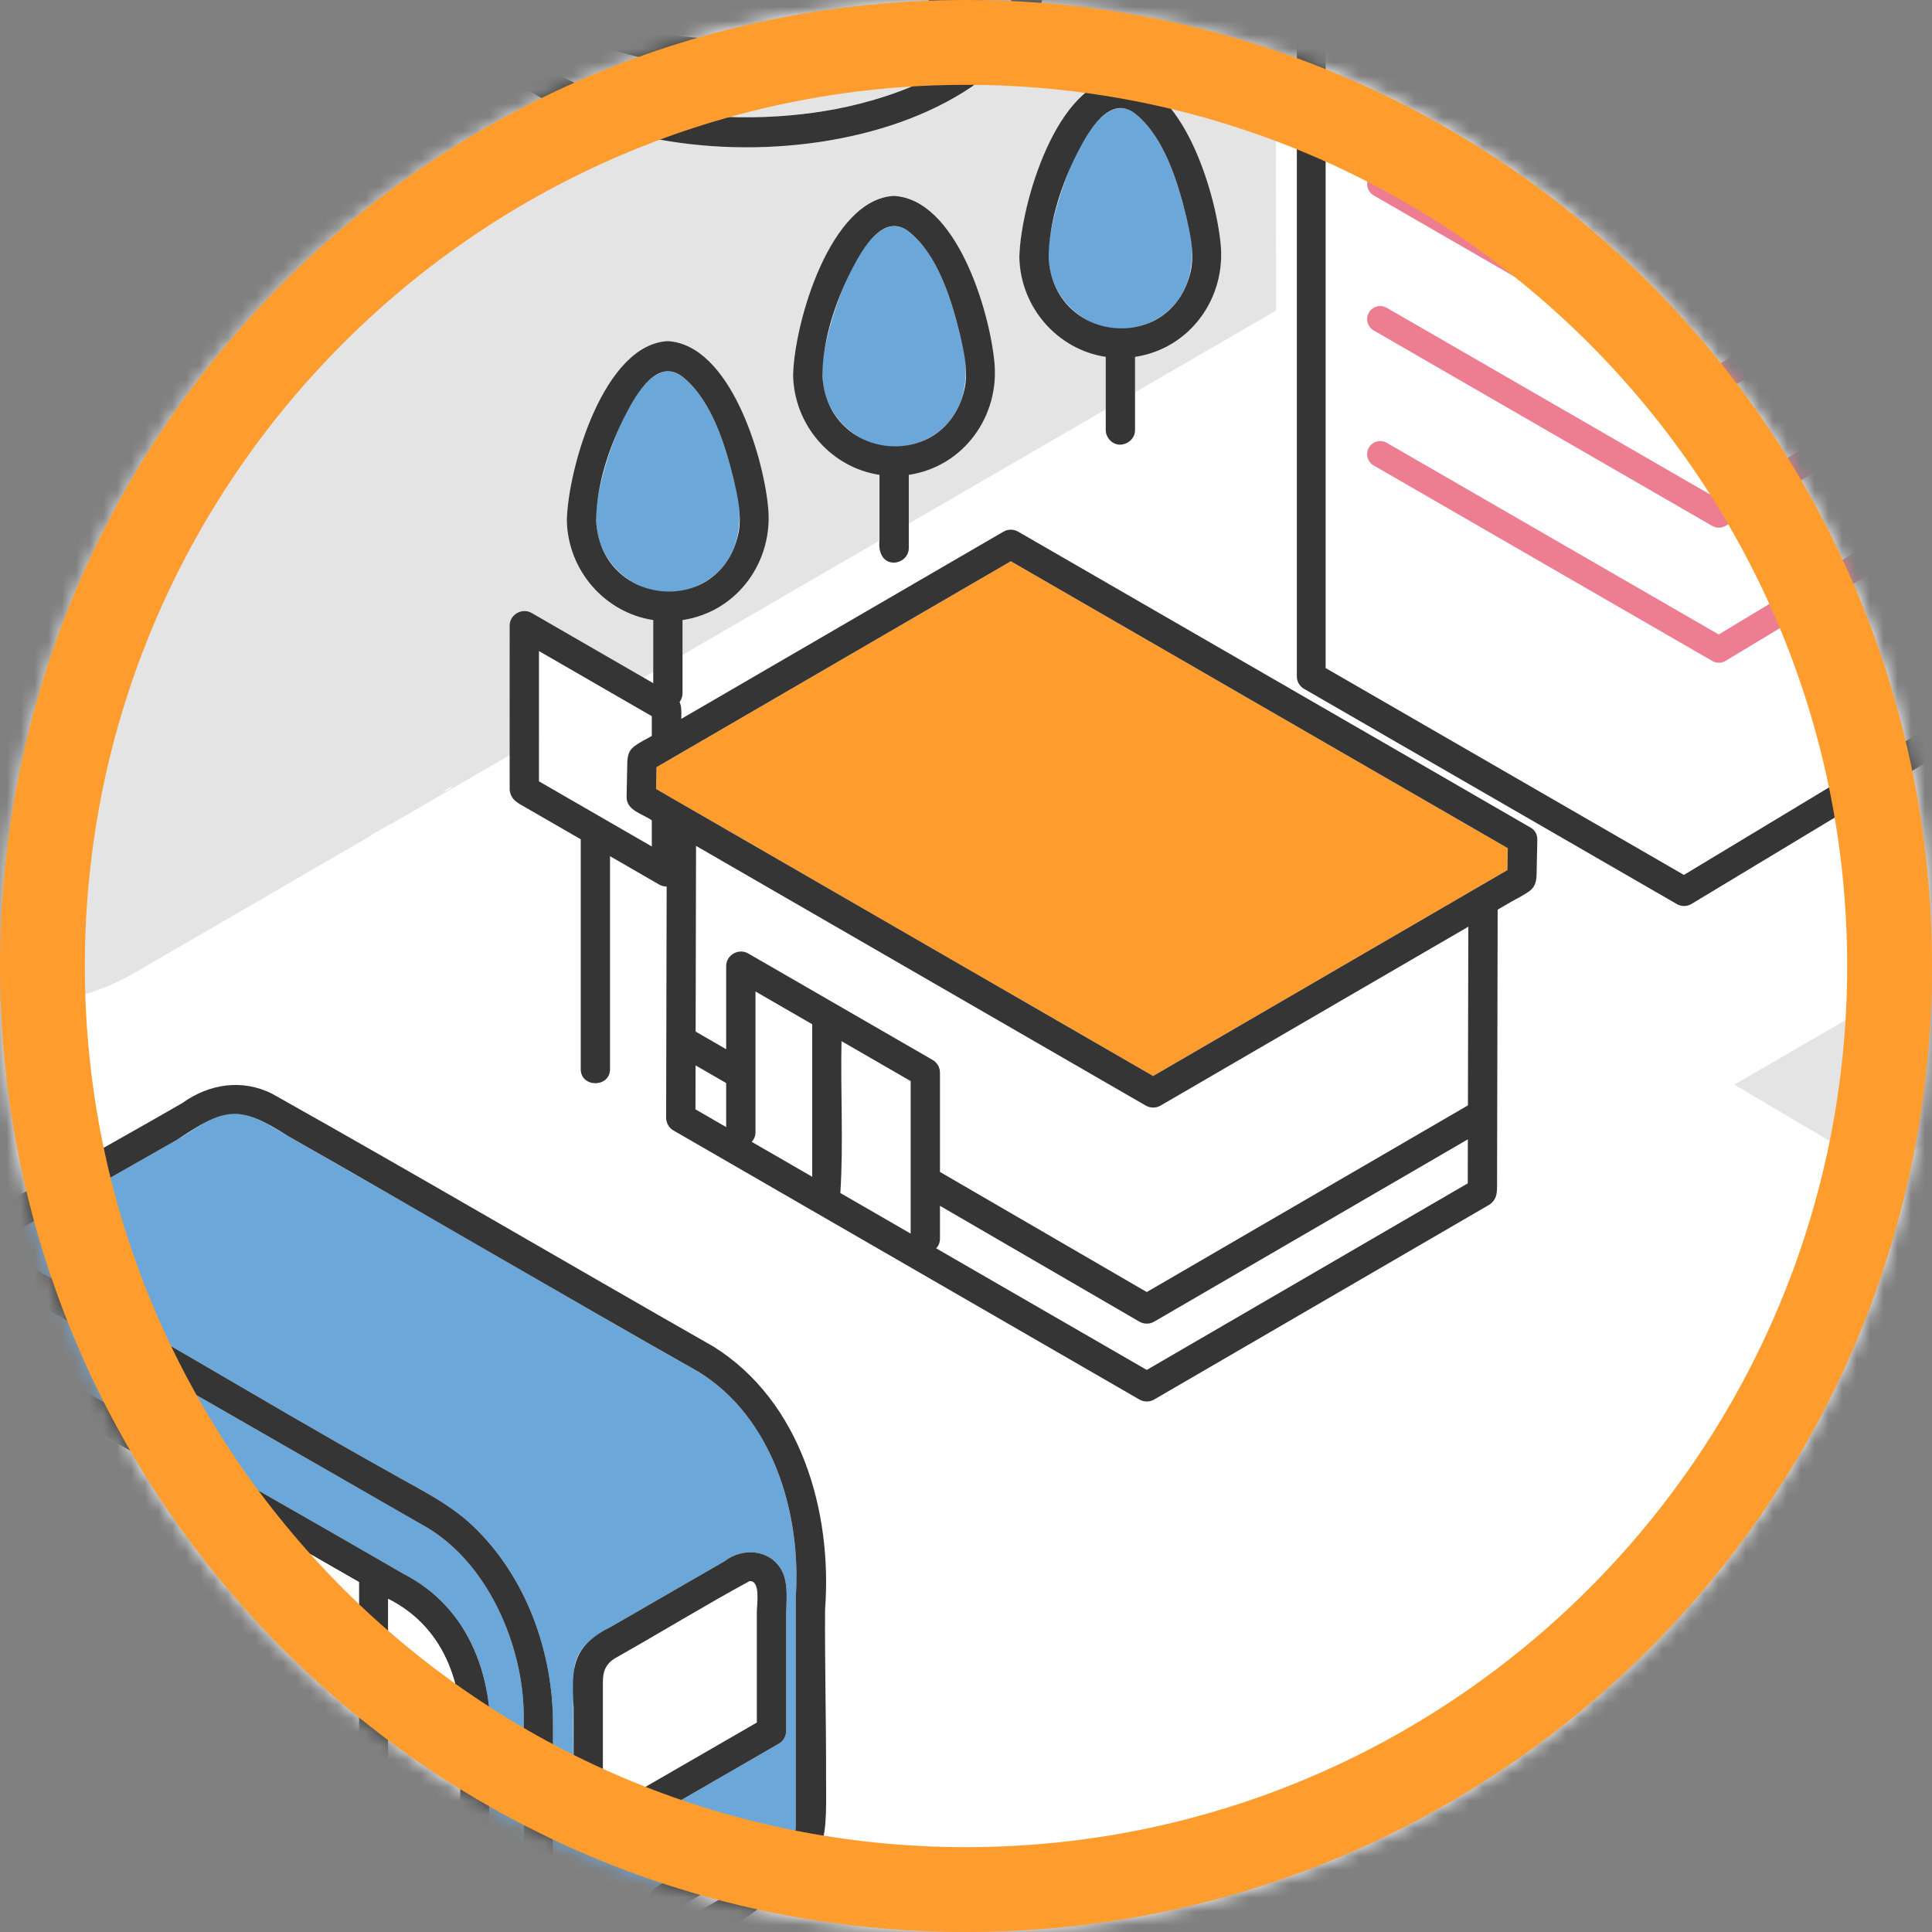 <?xml version="1.0" encoding="UTF-8"?> <svg xmlns="http://www.w3.org/2000/svg" width="140" height="140" viewBox="0 0 140 140" fill="none"><rect x="0" y="0" width="140" height="140" fill="#808080" stroke="none"/><g clip-path="url(#clip0_1169_757)"><mask id="mask0_1169_757" style="mask-type:luminance" maskUnits="userSpaceOnUse" x="0" y="0" width="140" height="140"><path d="M70 140C108.66 140 140 108.66 140 70C140 31.34 108.66 0 70 0C31.34 0 0 31.34 0 70C0 108.66 31.34 140 70 140Z" fill="white"></path></mask><g mask="url(#mask0_1169_757)"><path d="M220.557 -160.314H-406.556V211.407H220.557V-160.314Z" fill="white"></path><path d="M28.777 144.095C25.533 146.211 21.952 141.792 21.296 138.856C18.124 140.688 14.952 142.519 11.78 144.351C15.478 144.225 17.653 149.658 18.556 152.698C23.613 149.778 28.671 146.858 33.728 143.938C32.485 143.21 31.242 142.482 30 141.753C29.897 142.665 29.538 143.511 28.777 144.095Z" fill="#E4E4E4"></path><path d="M224.639 -10.085C189.156 -30.65 153.673 -51.214 118.19 -71.778C115.659 -70.31 113.128 -68.843 110.597 -67.375C110.325 -66.41 109.887 -65.481 109.323 -64.645C146.517 -42.965 183.935 -21.643 221.019 0.211C221.924 0.899 223.221 2.293 223.806 3.072C224.413 3.975 224.957 4.903 225.432 5.882C225.876 6.945 226.331 8.548 226.528 9.76C226.627 11.153 226.696 12.518 226.521 13.917C226.268 15.242 225.992 16.362 225.487 17.632C224.934 18.807 224.384 19.73 223.677 20.759C222.878 21.748 221.965 22.64 220.988 23.452C189.343 42.042 157.41 60.164 125.668 78.597C129.17 80.662 132.671 82.727 136.173 84.792C157.392 72.541 178.612 60.29 199.831 48.038C207.919 43.368 216.007 38.7 224.095 34.03C241.355 24.454 241.534 -0.058 224.639 -10.085ZM221.007 23.439C221.2 23.289 221.637 23.015 221.007 23.439V23.439Z" fill="#E4E4E4"></path><path d="M-269.438 -59.85C-269.438 -58.852 -269.612 -57.94 -268.639 -57.354C-249.769 -46.353 -230.822 -35.477 -211.863 -24.628C-211.152 -24.303 -210.414 -23.481 -209.598 -23.945C-207.161 -25.387 -204.724 -26.828 -202.287 -28.27C-202.287 -24.787 -202.287 -21.304 -202.287 -17.821C-202.287 -16.946 -202.557 -15.53 -201.757 -14.944C-190.751 -8.37 -179.635 -1.904 -168.608 4.662C-168.28 4.856 -167.864 4.852 -167.536 4.662C-161.75 1.311 -155.964 -2.04 -150.178 -5.391V13.734C-150.361 16.086 -148.689 16.923 -146.897 17.901C-138.559 22.7 -130.234 27.523 -121.891 32.313C-116.559 35.371 -110.114 35.783 -104.476 33.291C-102.472 32.4 -100.637 31.12 -98.755 30.003C-95.902 31.797 -92.902 33.388 -90 35.111C-89.613 35.334 -89.24 35.287 -88.952 35.101C-88.639 34.949 -88.402 34.649 -88.402 34.194V23.725C-87.998 23.48 -87.594 23.235 -87.19 22.99C-87.174 34.015 -87.214 45.054 -87.19 56.071C-87.082 57.208 -85.149 57.889 -84.296 58.383C-68.036 67.816 -51.761 77.225 -35.432 86.538C-35.099 86.714 -34.691 86.737 -34.361 86.538C-28.562 83.109 -22.763 79.679 -16.964 76.249C-16.473 77.11 -15.792 77.956 -14.986 78.566V79.772C-15.47 79.493 -15.955 79.213 -16.439 78.934C-17.135 78.532 -18.036 79.043 -18.036 79.851C-18.011 83.63 -18.077 87.415 -18.036 91.192C-17.896 92.496 -15.918 92.987 -14.986 93.628V99.069C-14.986 100.435 -12.863 100.437 -12.863 99.069V94.853C-12.152 95.169 -11.263 96.128 -10.488 95.61C-10.175 95.458 -9.939 95.158 -9.939 94.703C-9.964 90.924 -9.898 87.139 -9.939 83.362C-10.053 82.11 -11.963 81.594 -12.863 80.998V79.431C-12.629 79.446 -12.377 79.451 -12.153 79.373C-9.112 78.744 -9.667 74.714 -10.982 72.712C-9.867 72.052 -8.752 71.393 -7.637 70.733C-6.834 70.263 -5.655 69.832 -5.778 68.72C-5.782 51.308 -5.768 33.878 -5.778 16.467C-5.877 15.507 -7.04 15.099 -7.783 14.667C-8.814 14.068 -9.844 13.469 -10.875 12.87C-10.762 12.706 -10.695 12.508 -10.695 12.288V6.99C-7.591 6.526 -5.312 4.192 -4.654 1.31C-4.082 -1.464 -4.962 -4.316 -5.921 -6.996C-7.05 -9.549 -8.634 -13.023 -11.757 -13.225C-16.37 -13.008 -18.983 -4.091 -19.079 -0.238C-19.036 3.338 -16.292 6.52 -12.818 6.989V11.741C-22.878 5.893 -32.938 0.047 -42.998 -5.8C-36.264 -9.7 -29.53 -13.6 -22.796 -17.5C-22.212 -17.838 -21.634 -18.068 -21.558 -18.847C-21.527 -23.561 -21.578 -28.292 -21.558 -33.012C-16.887 -30.25 -12.216 -27.488 -7.546 -24.725C-6.848 -24.388 -6.099 -23.552 -5.284 -24.021C8.864 -32.123 23.029 -40.194 37.122 -48.393C38.199 -48.975 39.296 -49.557 40.299 -50.232C42.865 -51.719 45.431 -53.205 47.997 -54.691C48.558 -54.995 49.391 -55.344 49.965 -55.831C53.78 -58.145 57.796 -60.171 61.563 -62.547C62.481 -63.194 62.139 -64.983 62.139 -65.966V-137.16C62.139 -137.793 62.209 -138.331 61.613 -138.775C61.217 -139.07 60.739 -139.293 60.315 -139.544C48.848 -146.339 37.382 -153.133 25.915 -159.928C25.283 -160.236 24.617 -160.949 23.902 -160.731C21.333 -159.334 18.833 -157.787 16.288 -156.34C15.288 -156.872 14.338 -157.548 13.304 -158C11.368 -158.755 9.741 -157.13 8.139 -156.266C2.318 -152.702 -3.559 -149.25 -9.412 -145.73C-10.487 -145.07 -11.554 -144.398 -12.607 -143.709C-14.137 -142.716 -14.019 -141.186 -14.025 -139.603C-15.616 -138.479 -17.906 -137.767 -18.793 -135.951C-19.766 -135.385 -20.739 -134.82 -21.712 -134.254C-21.824 -134.517 -22.092 -134.775 -22.366 -134.949C-23.626 -135.726 -24.902 -136.48 -26.182 -137.229V-192.524C-26.182 -193.269 -26.326 -193.804 -27.021 -194.217C-28.183 -194.905 -29.345 -195.594 -30.507 -196.282C-30.525 -200.876 -30.481 -211.065 -30.507 -215.652C-30.571 -216.27 -30.954 -216.542 -31.364 -216.931C-37.747 -222.92 -44.02 -229.03 -50.431 -234.988C-50.863 -235.512 -51.618 -235.686 -52.141 -235.184C-58.926 -228.891 -65.711 -222.598 -72.496 -216.304C-73.578 -215.398 -72.997 -213.759 -73.121 -212.519C-73.123 -208.796 -73.117 -199.489 -73.126 -195.766C-74.353 -194.99 -75.722 -194.383 -76.905 -193.545C-77.603 -193.024 -77.431 -192.101 -77.431 -191.327V-178.383C-83.876 -182.203 -90.322 -186.022 -96.767 -189.841C-97.137 -190.078 -97.637 -190.39 -98.043 -190.208C-113.22 -181.486 -128.322 -172.61 -143.474 -163.837C-143.49 -170.042 -143.45 -176.257 -143.474 -182.456C-143.548 -183.228 -144.079 -183.454 -144.653 -183.794C-146.512 -184.896 -148.372 -185.998 -150.232 -187.1V-194.768C-150.232 -195.42 -150.179 -195.949 -150.792 -196.392C-156.837 -199.982 -162.9 -209.146 -168.949 -212.736C-169.275 -212.929 -169.695 -212.927 -170.02 -212.736C-176.324 -208.993 -182.705 -199.756 -188.99 -196.005C-189.655 -195.508 -189.516 -194.749 -189.516 -194.016C-189.516 -191.779 -189.516 -189.541 -189.516 -187.303C-191.629 -186.061 -193.743 -184.819 -195.856 -183.577C-196.737 -183.111 -197.744 -182.638 -197.546 -181.471C-197.547 -159.059 -197.547 -136.647 -197.547 -114.236C-198.206 -113.848 -198.866 -113.46 -199.525 -113.073C-200.4 -112.559 -202.118 -111.948 -202.272 -110.812C-213.513 -117.312 -224.705 -123.914 -235.97 -130.364C-236.219 -130.451 -236.508 -130.436 -236.805 -130.26C-240.753 -127.921 -244.701 -125.582 -248.649 -123.242C-255.235 -119.339 -261.822 -115.437 -268.408 -111.534C-268.927 -111.227 -269.371 -111 -269.438 -110.299C-269.458 -93.495 -269.423 -76.664 -269.438 -59.85ZM-267.314 -103.926V-109.714C-256.964 -115.847 -246.614 -121.98 -236.264 -128.113C-224.945 -121.534 -213.626 -114.955 -202.307 -108.376C-202.254 -97.355 -202.303 -86.334 -202.287 -75.312C-204.909 -73.76 -207.532 -72.21 -210.154 -70.659C-227.818 -80.326 -245.455 -90.054 -263.12 -99.712C-263.817 -100.173 -264.813 -99.717 -264.81 -98.846V-94.243C-264.81 -93.877 -264.609 -93.504 -264.284 -93.326C-246.41 -83.545 -228.542 -73.689 -210.672 -63.919C-209.832 -63.559 -209.081 -64.223 -208.381 -64.637C-206.35 -65.838 -204.318 -67.04 -202.287 -68.242V-65.021C-204.909 -63.47 -207.532 -61.919 -210.154 -60.368C-227.818 -70.035 -245.455 -79.763 -263.12 -89.421C-263.817 -89.882 -264.813 -89.426 -264.81 -88.555V-83.952C-264.81 -83.586 -264.609 -83.214 -264.284 -83.035C-246.41 -73.254 -228.542 -63.398 -210.672 -53.628C-209.832 -53.268 -209.081 -53.932 -208.381 -54.346C-206.35 -55.548 -204.318 -56.749 -202.287 -57.951V-54.73C-204.909 -53.179 -207.532 -51.628 -210.154 -50.077C-227.818 -59.744 -245.455 -69.472 -263.12 -79.131C-263.817 -79.592 -264.813 -79.135 -264.81 -78.264V-73.661C-264.81 -73.295 -264.609 -72.923 -264.284 -72.744C-246.41 -62.963 -228.542 -53.107 -210.672 -43.337C-209.832 -42.978 -209.081 -43.641 -208.382 -44.055C-206.35 -45.257 -204.318 -46.458 -202.287 -47.66V-44.439C-204.909 -42.888 -207.532 -41.337 -210.154 -39.786C-227.818 -49.454 -245.455 -59.181 -263.12 -68.84C-263.817 -69.301 -264.813 -68.844 -264.81 -67.974V-63.37C-264.81 -63.004 -264.609 -62.632 -264.284 -62.453C-246.41 -52.672 -228.542 -42.816 -210.672 -33.046C-209.832 -32.687 -209.081 -33.351 -208.382 -33.765C-206.35 -34.966 -204.318 -36.168 -202.287 -37.369V-30.737C-204.905 -29.188 -207.524 -27.639 -210.143 -26.09C-229.251 -36.993 -248.309 -47.995 -267.315 -59.065L-267.314 -103.926ZM-200.146 -110.245C-193.346 -114.241 -186.547 -118.236 -179.747 -122.231C-179.75 -118.833 -179.753 -115.435 -179.757 -112.036C-179.758 -110.041 -178.99 -108.407 -177.444 -107.097C-172.086 -102.322 -156.679 -102.738 -155.772 -111.525C-155.753 -115.596 -155.775 -119.669 -155.762 -123.74C-148.545 -119.464 -141.329 -115.188 -134.112 -110.911V-102.281C-145.43 -95.726 -156.748 -89.172 -168.066 -82.617C-173.408 -85.776 -178.749 -88.935 -184.09 -92.094C-184.785 -92.505 -185.688 -91.979 -185.688 -91.177C-185.688 -89.33 -185.726 -87.478 -185.688 -85.631C-185.755 -84.404 -184.459 -84.037 -183.611 -83.485C-178.61 -80.527 -173.609 -77.57 -168.608 -74.611C-168.28 -74.418 -167.864 -74.422 -167.536 -74.611C-156.395 -81.064 -145.253 -87.516 -134.112 -93.969V-88.946C-145.43 -82.392 -156.748 -75.837 -168.066 -69.282C-173.408 -72.441 -178.749 -75.601 -184.09 -78.759C-184.785 -79.17 -185.688 -78.644 -185.688 -77.843C-185.688 -75.995 -185.726 -74.144 -185.688 -72.297C-185.755 -71.07 -184.459 -70.703 -183.611 -70.15C-178.61 -67.192 -173.609 -64.235 -168.608 -61.277C-168.28 -61.083 -167.864 -61.087 -167.536 -61.277C-161.718 -64.646 -155.901 -68.015 -150.083 -71.385C-150.294 -69.71 -150.133 -67.995 -150.178 -66.308C-156.141 -62.854 -162.103 -59.401 -168.066 -55.948C-173.408 -59.107 -178.749 -62.266 -184.09 -65.425C-184.785 -65.836 -185.688 -65.31 -185.688 -64.508C-185.688 -62.661 -185.726 -60.809 -185.688 -58.962C-185.755 -57.735 -184.459 -57.368 -183.611 -56.816C-178.61 -53.858 -173.609 -50.901 -168.608 -47.942C-168.28 -47.749 -167.864 -47.753 -167.536 -47.942C-161.75 -51.294 -155.964 -54.644 -150.178 -57.995V-52.973C-156.141 -49.52 -162.104 -46.067 -168.066 -42.613C-173.408 -45.773 -178.749 -48.931 -184.09 -52.091C-184.785 -52.501 -185.688 -51.975 -185.688 -51.174C-185.688 -49.326 -185.726 -47.475 -185.688 -45.628C-185.755 -44.401 -184.459 -44.034 -183.611 -43.481C-178.61 -40.524 -173.609 -37.566 -168.608 -34.608C-168.28 -34.414 -167.864 -34.418 -167.536 -34.608C-161.75 -37.959 -155.964 -41.31 -150.178 -44.661V-39.639C-156.141 -36.185 -162.104 -32.732 -168.066 -29.279C-173.408 -32.438 -178.749 -35.597 -184.09 -38.756C-184.785 -39.167 -185.688 -38.641 -185.688 -37.84C-185.688 -35.992 -185.726 -34.14 -185.688 -32.293C-185.755 -31.067 -184.459 -30.699 -183.611 -30.147C-178.61 -27.189 -173.609 -24.231 -168.608 -21.274C-168.28 -21.08 -167.864 -21.084 -167.536 -21.274C-161.75 -24.624 -155.964 -27.975 -150.178 -31.326V-26.304C-156.141 -22.851 -162.103 -19.398 -168.066 -15.944C-173.408 -19.104 -178.749 -22.262 -184.09 -25.422C-184.785 -25.832 -185.688 -25.306 -185.688 -24.505C-185.688 -22.657 -185.726 -20.806 -185.688 -18.959C-185.755 -17.732 -184.459 -17.365 -183.611 -16.812C-178.61 -13.855 -173.609 -10.897 -168.608 -7.939C-168.28 -7.746 -167.864 -7.749 -167.536 -7.939C-161.75 -11.29 -155.964 -14.641 -150.178 -17.992V-7.845C-156.141 -4.391 -162.103 -0.938 -168.066 2.515C-178.766 -3.813 -189.465 -10.141 -200.164 -16.468C-200.159 -47.726 -200.179 -78.994 -200.146 -110.245ZM-195.423 -118.665C-195.42 -139.569 -195.437 -160.482 -195.404 -181.38C-193.441 -182.534 -191.479 -183.687 -189.516 -184.84C-189.41 -183.876 -189.866 -182.638 -188.964 -181.966C-182.954 -178.405 -176.93 -174.855 -170.919 -171.294C-170.623 -171.119 -170.334 -171.104 -170.085 -171.19C-164.605 -174.266 -159.197 -177.495 -153.741 -180.622C-152.768 -181.185 -151.662 -181.68 -150.758 -182.35C-150.014 -182.906 -150.268 -183.827 -150.232 -184.632C-148.687 -183.716 -147.142 -182.801 -145.597 -181.885V-120.185C-146.016 -120.433 -146.434 -120.681 -146.853 -120.929C-146.902 -137.229 -146.776 -153.535 -146.853 -169.831C-146.853 -170.639 -147.754 -171.15 -148.45 -170.748C-149.629 -170.067 -150.807 -169.387 -151.986 -168.706C-152.309 -168.52 -152.512 -168.162 -152.512 -167.79V-124.282C-153.044 -124.598 -153.576 -124.913 -154.109 -125.229C-154.164 -138.828 -154.019 -152.435 -154.108 -166.031C-154.109 -166.839 -155.009 -167.349 -155.706 -166.947C-156.884 -166.267 -158.063 -165.586 -159.241 -164.906C-159.565 -164.719 -159.767 -164.362 -159.767 -163.989V-132.369C-160.17 -132.739 -160.617 -133.065 -161.081 -133.337C-161.172 -133.387 -161.271 -133.424 -161.364 -133.472C-161.429 -143.057 -161.248 -152.649 -161.364 -162.23C-161.364 -163.038 -162.265 -163.549 -162.961 -163.147C-164.14 -162.466 -165.318 -161.786 -166.497 -161.105C-166.82 -160.919 -167.023 -160.561 -167.023 -160.189V-134.94C-169.11 -135.019 -171.199 -134.726 -173.106 -133.936C-173.108 -142.32 -173.104 -150.704 -173.106 -159.087C-173.136 -160.167 -174.116 -160.508 -174.95 -160.989C-175.689 -161.416 -176.429 -161.843 -177.168 -162.27C-177.864 -162.672 -178.765 -162.161 -178.765 -161.353V-128.414C-179.379 -127.529 -179.729 -126.52 -179.684 -125.417C-179.766 -125.201 -179.741 -124.931 -179.745 -124.696C-179.95 -124.575 -180.156 -124.454 -180.362 -124.333C-180.363 -137.184 -180.36 -150.037 -180.362 -162.888C-180.391 -163.967 -181.371 -164.308 -182.206 -164.79C-182.945 -165.217 -183.684 -165.643 -184.423 -166.07C-185.12 -166.472 -186.02 -165.961 -186.02 -165.154V-121.008C-186.553 -120.695 -187.085 -120.383 -187.617 -120.07C-187.618 -135.609 -187.616 -151.149 -187.617 -166.688C-187.647 -167.768 -188.627 -168.108 -189.461 -168.59C-190.2 -169.017 -190.939 -169.444 -191.679 -169.871C-192.375 -170.273 -193.276 -169.762 -193.276 -168.954V-116.745C-193.992 -116.324 -194.708 -115.904 -195.423 -115.483V-118.665ZM-187.393 -194.481C-181.424 -197.988 -175.456 -201.495 -169.487 -205.002C-163.776 -201.618 -158.066 -198.235 -152.355 -194.851V-183.878C-158.363 -180.399 -164.37 -176.92 -170.378 -173.441C-176.049 -176.796 -181.721 -180.15 -187.393 -183.505V-194.481ZM-118.849 -175.693C-111.833 -179.814 -104.749 -183.821 -97.738 -187.948C-90.969 -183.937 -84.2 -179.926 -77.431 -175.915V-136.613C-78.552 -135.954 -79.674 -135.295 -80.795 -134.636C-81.384 -134.29 -81.973 -134.058 -82.055 -133.273C-82.066 -120.151 -82.047 -107.019 -82.055 -93.895C-87.174 -96.806 -92.246 -99.819 -97.389 -102.678C-99.62 -103.798 -101.803 -102.589 -103.68 -101.324C-113.113 -95.615 -122.546 -89.905 -131.978 -84.196C-131.995 -92.462 -131.977 -100.726 -131.989 -108.992C-131.989 -109.945 -131.644 -111.792 -132.526 -112.44C-136.085 -114.72 -139.871 -116.695 -143.474 -118.927V-161.381C-135.266 -166.152 -127.058 -170.922 -118.849 -175.693ZM-70.998 -213.368V-214.801C-64.465 -220.86 -57.931 -226.92 -51.398 -232.98C-45.142 -227.055 -38.886 -221.131 -32.63 -215.207V-195.521C-39.208 -191.711 -45.786 -187.902 -52.364 -184.093C-58.575 -187.767 -64.787 -191.44 -70.998 -195.114V-213.368ZM-75.308 -185.127C-75.314 -187.442 -75.313 -189.727 -75.266 -192.045C-74.371 -192.571 -73.475 -193.098 -72.579 -193.624C-66.164 -189.729 -59.685 -185.902 -53.198 -182.119C-52.87 -181.894 -52.415 -181.688 -52.071 -181.842C-45.011 -185.87 -37.951 -189.949 -30.948 -194.075C-30.067 -193.553 -29.186 -193.031 -28.305 -192.509C-28.34 -172.577 -28.234 -152.641 -28.346 -132.713C-36.389 -128.055 -44.431 -123.398 -52.474 -118.74C-60.085 -123.242 -67.696 -127.743 -75.308 -132.245V-185.127ZM-11.566 -141.858C-4.112 -146.38 3.372 -150.893 10.834 -155.416C11.277 -155.684 11.987 -156.302 12.529 -156.051C17.461 -153.216 22.392 -150.381 27.323 -147.545C28.035 -147.136 29.496 -146.652 29.57 -145.724C29.714 -143.937 29.604 -142.094 29.58 -140.291C21.656 -135.486 13.732 -130.681 5.809 -125.876C-0.095 -129.279 -5.998 -132.681 -11.902 -136.084V-138.885C-11.902 -139.634 -12.228 -141.317 -11.566 -141.858ZM-16.446 -135.656C-15.643 -136.148 -14.83 -136.63 -14.025 -137.121C-13.933 -136.278 -14.354 -135.091 -13.499 -134.554C-7.237 -130.945 -0.975 -127.336 5.287 -123.727C5.612 -123.539 6.034 -123.53 6.358 -123.727C14.558 -128.707 22.77 -133.667 30.968 -138.649C31.469 -138.969 31.68 -139.379 31.694 -139.982C31.714 -140.896 31.703 -141.811 31.697 -142.726C32.492 -142.295 33.292 -141.861 34.03 -141.36C34.905 -140.766 34.638 -139.487 34.638 -138.555V-135.619C24.795 -129.651 14.952 -123.682 5.109 -117.713C-2.251 -121.955 -9.61 -126.197 -16.97 -130.438V-134.138C-16.97 -134.739 -16.992 -135.25 -16.446 -135.656ZM-19.115 -133.308C-19.12 -132.146 -19.093 -130.983 -19.093 -129.824C-19.093 -129.452 -18.89 -129.094 -18.567 -128.908C-10.849 -124.46 -3.131 -120.011 4.587 -115.563C4.912 -115.376 5.334 -115.366 5.658 -115.563C15.904 -121.813 26.244 -127.977 36.45 -134.271C36.835 -134.67 36.761 -135.226 36.761 -135.732V-137.958C37.189 -143.086 35.528 -142.805 31.702 -145.148C31.823 -146.546 31.251 -147.787 30.01 -148.45C26.155 -150.679 22.286 -152.884 18.429 -155.109C20.369 -156.205 22.321 -157.294 24.206 -158.473C36.142 -151.4 48.08 -144.326 60.016 -137.253V-131.514C38.097 -118.774 16.153 -106.069 -5.77 -93.34C-11.032 -96.483 -16.295 -99.626 -21.558 -102.77V-131.888C-20.744 -132.361 -19.929 -132.834 -19.115 -133.308ZM-12.051 -89.658C-10.153 -88.535 -8.254 -87.412 -6.355 -86.29C-6.027 -86.095 -5.613 -86.101 -5.284 -86.29C16.543 -98.73 38.285 -111.315 60.016 -123.92V-119.853C38.096 -107.114 16.153 -94.408 -5.77 -81.679C-11.032 -84.822 -16.295 -87.966 -21.558 -91.109V-95.281C-18.389 -93.407 -15.22 -91.532 -12.051 -89.658ZM-10.862 -82.248C-9.342 -81.34 -7.822 -80.432 -6.302 -79.524C-6.003 -79.345 -5.711 -79.332 -5.46 -79.421C16.408 -91.98 38.133 -104.812 60.016 -117.351V-114.713C38.11 -102.002 16.183 -89.314 -5.82 -76.779C-11.066 -79.882 -16.312 -82.984 -21.558 -86.087V-88.636C-17.993 -86.506 -14.428 -84.377 -10.862 -82.248ZM60.016 -126.374C38.11 -113.663 16.184 -100.975 -5.82 -88.44C-11.066 -91.543 -16.312 -94.645 -21.558 -97.748V-100.297C-17.993 -98.167 -14.428 -96.038 -10.862 -93.909C-9.342 -93.001 -7.822 -92.093 -6.302 -91.185C-6.003 -91.006 -5.711 -90.993 -5.46 -91.082C16.408 -103.641 38.133 -116.473 60.016 -129.012V-126.374ZM-12.051 -66.336C-10.153 -65.213 -8.254 -64.091 -6.355 -62.968C-6.027 -62.773 -5.613 -62.779 -5.284 -62.968C16.543 -75.408 38.285 -87.993 60.016 -100.598V-96.531C38.096 -83.792 16.153 -71.086 -5.77 -58.357C-11.032 -61.5 -16.295 -64.644 -21.558 -67.787V-71.959C-18.389 -70.085 -15.22 -68.21 -12.051 -66.336ZM53.9 -81.32C34.02 -69.762 14.113 -58.245 -5.769 -46.696C-11.032 -49.839 -16.295 -52.983 -21.558 -56.126V-60.298C-18.389 -58.424 -15.22 -56.549 -12.051 -54.675C-10.153 -53.553 -8.254 -52.43 -6.355 -51.307C-6.027 -51.112 -5.613 -51.118 -5.284 -51.307C16.542 -63.747 38.285 -76.331 60.016 -88.937V-84.87C57.977 -83.687 55.939 -82.503 53.9 -81.32ZM-10.862 -47.265C-9.342 -46.357 -7.822 -45.449 -6.302 -44.541C-6.003 -44.362 -5.711 -44.349 -5.46 -44.438C16.408 -56.998 38.133 -69.829 60.016 -82.368V-79.73C38.109 -67.019 16.183 -54.331 -5.82 -41.796C-11.066 -44.899 -16.312 -48.001 -21.558 -51.104V-53.653C-17.993 -51.523 -14.428 -49.394 -10.862 -47.265ZM-21.558 -46.426V-48.637C-18.389 -46.763 -15.22 -44.889 -12.051 -43.014C-10.153 -41.891 -8.254 -40.769 -6.355 -39.646C-6.027 -39.451 -5.613 -39.457 -5.284 -39.646C16.542 -52.086 38.285 -64.671 60.016 -77.276C60.018 -72.873 60.03 -68.486 59.978 -64.083C56.865 -62.28 53.751 -60.477 50.637 -58.673C50.565 -61.011 50.59 -63.318 50.587 -65.65C50.587 -66.459 49.686 -66.969 48.99 -66.567C37.987 -60.215 26.989 -53.864 15.987 -47.513C15.663 -47.326 15.461 -46.969 15.461 -46.596V-38.344C8.383 -34.258 1.252 -30.26 -5.82 -26.172C-11.066 -29.274 -16.312 -32.377 -21.558 -35.479V-46.426ZM17.584 -45.983C20.656 -47.757 23.727 -49.53 26.799 -51.303C26.816 -49.173 26.801 -47.044 26.806 -44.913C23.732 -43.139 20.658 -41.364 17.584 -39.589V-45.983ZM39.029 -51.971C35.662 -50.027 32.296 -48.083 28.929 -46.139V-52.533C32.296 -54.477 35.662 -56.421 39.029 -58.365V-51.971ZM48.464 -57.418C46.027 -56.011 43.589 -54.604 41.152 -53.197V-59.59C43.589 -60.998 46.027 -62.404 48.464 -63.812V-57.418ZM60.016 -91.391C38.109 -78.68 16.183 -65.992 -5.82 -53.457C-11.066 -56.56 -16.312 -59.662 -21.558 -62.765V-65.314C-17.993 -63.184 -14.428 -61.055 -10.862 -58.926C-9.342 -58.018 -7.822 -57.11 -6.302 -56.202C-6.003 -56.023 -5.711 -56.01 -5.46 -56.099C16.408 -68.659 38.133 -81.49 60.016 -94.029V-91.391ZM60.016 -103.052C38.11 -90.341 16.183 -77.653 -5.82 -65.118C-11.066 -68.221 -16.312 -71.323 -21.558 -74.426V-76.975C-17.993 -74.845 -14.428 -72.716 -10.862 -70.587C-9.342 -69.679 -7.822 -68.771 -6.302 -67.863C-6.003 -67.684 -5.711 -67.671 -5.46 -67.76C16.408 -80.319 38.133 -93.151 60.016 -105.69V-103.052ZM60.016 -108.192C38.096 -95.452 16.153 -82.747 -5.77 -70.018C-11.032 -73.161 -16.295 -76.305 -21.558 -79.448V-83.62C-18.389 -81.746 -15.22 -79.871 -12.051 -77.997C-10.153 -76.874 -8.254 -75.752 -6.355 -74.629C-6.027 -74.434 -5.613 -74.44 -5.284 -74.629C16.542 -87.069 38.285 -99.653 60.016 -112.259V-108.192ZM-23.681 -122.373C-23.695 -88.059 -23.648 -53.733 -23.706 -19.427C-30.841 -15.294 -37.977 -11.162 -45.113 -7.029C-49.278 -9.418 -53.398 -11.906 -57.587 -14.246C-57.836 -14.332 -58.125 -14.318 -58.422 -14.142C-59.586 -13.452 -60.749 -12.763 -61.913 -12.073C-61.919 -34.513 -61.903 -56.953 -61.913 -79.394C-61.831 -82.42 -63.945 -83.572 -66.291 -84.832C-70.838 -87.446 -75.385 -90.06 -79.932 -92.675C-79.934 -106.015 -79.94 -119.361 -79.907 -132.695C-79.082 -133.18 -78.256 -133.665 -77.431 -134.15C-77.299 -132.927 -77.893 -131.333 -76.628 -130.559C-69.055 -125.932 -61.344 -121.519 -53.706 -117.002C-53.253 -116.752 -52.694 -116.275 -52.181 -116.49C-43.671 -121.344 -35.181 -126.3 -26.709 -131.207C-26.018 -131.718 -26.182 -132.609 -26.182 -133.37V-134.742C-25.348 -134.248 -24.514 -133.754 -23.681 -133.26V-122.373ZM-13.216 73.205C-12.903 73.615 -12.648 74.054 -12.434 74.521C-12.263 74.921 -12.137 75.364 -12.065 75.795C-12.03 76.077 -12.028 76.3 -12.053 76.593C-12.075 76.717 -12.108 76.838 -12.148 76.957C-12.177 77.017 -12.216 77.099 -12.231 77.144C-12.279 77.184 -12.324 77.233 -12.37 77.277C-12.252 77.164 -12.3 77.202 -12.357 77.246C-12.405 77.271 -12.433 77.299 -12.485 77.31C-12.566 77.314 -12.647 77.311 -12.727 77.307C-12.799 77.288 -13.046 77.246 -13.147 77.195C-13.362 77.079 -13.579 76.96 -13.775 76.811C-14.877 75.888 -15.572 74.664 -15.787 73.327C-15.82 73.084 -15.815 72.796 -15.799 72.555C-15.778 72.428 -15.743 72.302 -15.701 72.179C-15.691 72.183 -15.616 72.038 -15.603 71.994C-15.566 71.951 -15.544 71.924 -15.533 71.91C-15.518 71.902 -15.504 71.893 -15.487 71.883C-15.438 71.868 -15.345 71.834 -15.333 71.826C-15.249 71.817 -15.165 71.828 -15.081 71.83C-14.959 71.871 -14.833 71.898 -14.711 71.941C-14.709 71.942 -14.709 71.942 -14.707 71.943C-14.49 72.053 -14.278 72.18 -14.081 72.322C-13.764 72.587 -13.474 72.883 -13.216 73.205ZM-13.762 76.823C-13.726 76.853 -13.691 76.885 -13.762 76.823V76.823ZM-12.521 77.317C-12.597 77.326 -12.567 77.325 -12.521 77.317V77.317ZM-15.329 71.825C-15.301 71.81 -15.21 71.816 -15.329 71.825V71.825ZM-7.901 34.138C-16.902 39.461 -25.903 44.784 -34.903 50.107C-37.917 48.37 -40.931 46.633 -43.945 44.897V41.551C-41.022 43.204 -38.143 44.954 -35.198 46.559C-34.949 46.647 -34.658 46.633 -34.361 46.457C-31.204 44.59 -28.048 42.723 -24.891 40.856C-19.228 37.507 -13.565 34.157 -7.901 30.808V34.138ZM-7.901 46.641C-16.902 51.964 -25.903 57.287 -34.903 62.611C-37.917 60.874 -40.931 59.137 -43.945 57.4V54.054C-41.022 55.708 -38.143 57.457 -35.198 59.062C-34.949 59.15 -34.658 59.136 -34.361 58.96C-31.204 57.093 -28.048 55.226 -24.891 53.359C-19.228 50.01 -13.565 46.661 -7.901 43.311V46.641ZM-7.901 59.144C-16.902 64.467 -25.903 69.79 -34.903 75.114C-37.917 73.377 -40.931 71.64 -43.945 69.903V66.557C-41.023 68.211 -38.143 69.96 -35.198 71.566C-34.949 71.653 -34.658 71.639 -34.361 71.463C-31.204 69.597 -28.048 67.73 -24.891 65.863C-19.228 62.513 -13.565 59.164 -7.901 55.814V59.144ZM-7.901 17.054V28.341C-16.902 33.664 -25.902 38.988 -34.903 44.311C-38.092 42.473 -41.281 40.635 -44.47 38.797C-45.167 38.395 -46.068 38.905 -46.068 39.714V45.51C-46.068 45.882 -45.865 46.24 -45.542 46.427C-42.172 48.369 -38.802 50.311 -35.432 52.253C-35.104 52.442 -34.688 52.447 -34.361 52.253C-25.541 47.037 -16.721 41.821 -7.901 36.604V40.844C-16.902 46.167 -25.903 51.491 -34.903 56.814C-38.092 54.976 -41.281 53.138 -44.47 51.3C-45.167 50.899 -46.068 51.408 -46.068 52.217V58.013C-46.068 58.386 -45.865 58.744 -45.542 58.93C-42.172 60.872 -38.802 62.814 -35.432 64.757C-35.104 64.946 -34.688 64.951 -34.361 64.757C-25.541 59.54 -16.721 54.324 -7.901 49.108V53.347C-16.902 58.671 -25.903 63.994 -34.903 69.317C-38.092 67.479 -41.281 65.641 -44.47 63.803C-45.167 63.402 -46.068 63.912 -46.068 64.72V70.516C-46.068 70.889 -45.865 71.247 -45.542 71.433C-42.172 73.375 -38.802 75.318 -35.432 77.26C-35.104 77.449 -34.688 77.454 -34.361 77.26C-25.541 72.043 -16.721 66.827 -7.901 61.611V68.422C-9.381 69.297 -10.86 70.172 -12.339 71.047C-15.266 68.206 -18.855 70.267 -17.769 74.259C-23.481 77.637 -29.193 81.015 -34.905 84.393C-51.672 74.836 -68.379 65.176 -85.067 55.483V4.115C-76.005 -1.255 -66.943 -6.624 -57.881 -11.994C-41.221 -2.311 -24.561 7.371 -7.901 17.054ZM-90.525 32.355C-92.745 31.074 -94.964 29.793 -97.183 28.512V1.53C-94.964 2.811 -92.745 4.092 -90.525 5.373V32.355ZM-120.877 30.447C-122.934 29.265 -124.989 28.077 -127.045 26.892C-126.976 26.756 -126.934 26.597 -126.934 26.411V16.517C-126.934 16.144 -127.137 15.787 -127.46 15.6C-131.258 13.407 -135.057 11.214 -138.855 9.022C-139.551 8.619 -140.452 9.13 -140.452 9.938V19.165C-142.461 18.007 -144.471 16.849 -146.48 15.691C-147.114 15.325 -147.98 15.018 -148.055 14.193C-148.057 9.242 -148.053 4.287 -148.055 -0.666C-139.842 4.068 -131.63 8.8 -123.418 13.533C-115.126 18.868 -107.214 17.798 -99.306 12.437V27.854C-100.991 28.853 -102.628 29.957 -104.357 30.881C-109.568 33.644 -115.805 33.36 -120.877 30.447ZM-138.469 20.364C-138.384 20.218 -138.329 20.043 -138.329 19.832V11.777C-135.239 13.561 -132.148 15.345 -129.057 17.13V25.798L-138.469 20.364ZM-191.153 -157.113C-191.131 -160.444 -191.207 -163.751 -191.1 -167.085C-190.647 -166.823 -190.193 -166.561 -189.74 -166.299V-118.822C-190.211 -118.546 -190.682 -118.269 -191.153 -117.992V-157.113ZM-183.897 -153.313C-183.876 -156.644 -183.952 -159.951 -183.845 -163.285C-183.391 -163.023 -182.938 -162.761 -182.485 -162.499V-123.086C-182.956 -122.809 -183.427 -122.532 -183.897 -122.256V-153.313ZM-175.229 -158.699V-132.695C-175.785 -132.258 -176.275 -131.757 -176.642 -131.196C-176.601 -140.628 -176.726 -150.053 -176.59 -159.484C-176.136 -159.222 -175.683 -158.96 -175.229 -158.699ZM-164.899 -148.348C-164.926 -152.1 -164.866 -155.841 -164.873 -159.591C-164.411 -159.858 -163.949 -160.125 -163.487 -160.391V-134.342C-163.95 -134.484 -164.421 -134.602 -164.899 -134.694V-148.348ZM-157.644 -152.149C-157.671 -155.9 -157.61 -159.641 -157.617 -163.392C-157.155 -163.658 -156.693 -163.925 -156.232 -164.192V-127.693C-156.574 -128.392 -157.068 -129.025 -157.644 -129.578V-152.149ZM-162.152 -131.503C-159.23 -129.78 -159.809 -127.424 -162.574 -126.114C-166.235 -124.369 -171.88 -124.397 -174.718 -127.63C-176.325 -129.645 -173.74 -131.487 -172.04 -132.091C-168.888 -133.209 -165.112 -133.15 -162.152 -131.503ZM-176.953 -127.265C-174.073 -121.364 -161.291 -121.394 -158.431 -127.283C-156.779 -125.058 -158.834 -122.713 -160.9 -121.766C-163.472 -120.421 -166.546 -120.04 -169.409 -120.299C-172.594 -120.415 -179.645 -123.268 -176.953 -127.265ZM-177.634 -112C-177.631 -115.117 -177.628 -118.235 -177.625 -121.353C-172.499 -116.973 -163.033 -117.03 -157.887 -121.258C-157.89 -118.384 -157.892 -115.51 -157.894 -112.636C-157.895 -111.435 -157.884 -110.41 -158.703 -109.398C-162.149 -105.408 -170.552 -105.349 -174.882 -107.862C-176.349 -108.695 -177.874 -110.161 -177.634 -112ZM-150.389 -155.949C-150.416 -159.701 -150.355 -163.442 -150.362 -167.192C-149.9 -167.459 -149.438 -167.726 -148.976 -167.992V-122.187C-149.447 -122.466 -149.918 -122.745 -150.389 -123.024V-155.949ZM-168.066 -10.086C-173.232 -13.141 -178.398 -16.197 -183.565 -19.252V-22.644C-179.26 -20.098 -174.955 -17.552 -170.65 -15.006C-169.97 -14.603 -169.289 -14.2 -168.608 -13.798C-168.311 -13.623 -168.022 -13.607 -167.774 -13.694C-161.877 -17.012 -156.051 -20.482 -150.178 -23.85V-20.445C-156.141 -16.992 -162.104 -13.539 -168.066 -10.086ZM-168.066 -23.42C-173.232 -26.476 -178.398 -29.531 -183.565 -32.586V-35.978C-179.26 -33.432 -174.955 -30.887 -170.65 -28.34C-169.97 -27.938 -169.289 -27.535 -168.608 -27.132C-168.311 -26.957 -168.022 -26.942 -167.774 -27.028C-161.877 -30.346 -156.051 -33.817 -150.178 -37.185V-33.78C-156.141 -30.327 -162.103 -26.873 -168.066 -23.42ZM-168.066 -36.755C-173.232 -39.81 -178.398 -42.866 -183.565 -45.921V-49.312C-179.26 -46.767 -174.955 -44.221 -170.65 -41.675C-169.97 -41.272 -169.289 -40.869 -168.608 -40.467C-168.311 -40.291 -168.022 -40.276 -167.774 -40.363C-161.877 -43.68 -156.051 -47.151 -150.178 -50.519V-47.114C-156.141 -43.661 -162.103 -40.208 -168.066 -36.755ZM-182.047 -58.358C-182.553 -58.657 -183.059 -58.956 -183.565 -59.255V-62.647C-179.26 -60.101 -174.955 -57.555 -170.65 -55.009C-169.97 -54.607 -169.289 -54.204 -168.608 -53.801C-168.311 -53.626 -168.023 -53.611 -167.774 -53.697C-161.877 -57.015 -156.051 -60.486 -150.178 -63.854V-60.449C-156.141 -56.996 -162.103 -53.542 -168.066 -50.089C-172.727 -52.846 -177.387 -55.602 -182.047 -58.358ZM-164.287 -65.612C-165.547 -64.883 -166.807 -64.153 -168.066 -63.424C-173.232 -66.479 -178.398 -69.535 -183.565 -72.59V-75.981C-179.26 -73.436 -174.955 -70.89 -170.65 -68.344C-169.97 -67.941 -169.289 -67.538 -168.608 -67.136C-168.311 -66.96 -168.022 -66.946 -167.774 -67.032C-156.521 -73.45 -145.341 -80.023 -134.112 -86.493V-83.088C-144.17 -77.263 -154.229 -71.438 -164.287 -65.612ZM-134.112 -98.517V-96.422C-145.43 -89.868 -156.748 -83.313 -168.066 -76.758C-173.232 -79.814 -178.398 -82.869 -183.565 -85.924V-89.316C-179.26 -86.77 -174.955 -84.224 -170.65 -81.678C-169.97 -81.276 -169.289 -80.873 -168.608 -80.47C-168.311 -80.295 -168.022 -80.28 -167.774 -80.366C-156.521 -86.785 -145.341 -93.358 -134.112 -99.827V-98.517ZM-147.391 -72.283C-132.694 -81.474 -117.681 -90.267 -102.88 -99.327C-101.514 -100.154 -99.874 -101.577 -98.222 -100.742C-87.546 -94.603 -76.871 -88.465 -66.195 -82.327C-65.564 -81.964 -64.846 -81.638 -64.432 -81.017C-64.069 -80.471 -64.036 -79.883 -64.036 -79.265V-72.325C-76.815 -64.576 -89.595 -56.827 -102.374 -49.078C-107.74 -45.356 -114.98 -44.928 -120.658 -48.219C-123.807 -50.034 -126.957 -51.849 -130.107 -53.664C-136.089 -57.112 -142.072 -60.56 -148.055 -64.008V-70.223C-148.055 -70.982 -147.948 -71.69 -147.391 -72.283ZM-64.036 -11.433C-72.394 -6.365 -80.751 -1.297 -89.108 3.771C-90.023 3.163 -91.016 2.662 -91.959 2.094C-82.651 -3.55 -73.344 -9.194 -64.036 -14.838V-11.433ZM-148.055 -61.558C-139.279 -56.5 -130.504 -51.443 -121.729 -46.386C-115.546 -42.889 -108.104 -43.12 -102.059 -46.785C-89.385 -54.471 -76.711 -62.157 -64.036 -69.842V-66.437C-76.815 -58.688 -89.595 -50.938 -102.374 -43.189C-108.853 -39.024 -116 -39.074 -122.425 -43.349C-130.968 -48.273 -139.511 -53.197 -148.055 -58.12V-61.558ZM-132.88 -46.924L-123.418 -41.471C-111.332 -33.973 -103.83 -39.704 -93.385 -46.157C-83.602 -52.09 -73.819 -58.022 -64.036 -63.954V-58.574C-76.816 -50.825 -89.595 -43.076 -102.374 -35.326C-107.74 -31.605 -114.98 -31.177 -120.658 -34.468C-123.807 -36.283 -126.957 -38.098 -130.107 -39.913C-136.089 -43.361 -142.072 -46.809 -148.055 -50.257V-55.67C-142.996 -52.754 -137.938 -49.839 -132.88 -46.924ZM-140.203 -43.282C-135.206 -40.402 -130.209 -37.522 -125.212 -34.642C-117.907 -29.712 -109.876 -28.338 -102.059 -33.034C-89.385 -40.72 -76.711 -48.406 -64.036 -56.091V-52.686C-76.815 -44.937 -89.595 -37.188 -102.374 -29.438C-108.853 -25.273 -116 -25.323 -122.425 -29.599C-130.968 -34.522 -139.511 -39.446 -148.055 -44.369V-47.807C-145.437 -46.298 -142.82 -44.79 -140.203 -43.282ZM-132.88 -33.173C-129.726 -31.355 -126.572 -29.537 -123.418 -27.72C-111.332 -20.222 -103.83 -25.953 -93.385 -32.406C-83.602 -38.339 -73.819 -44.271 -64.036 -50.203V-44.823C-76.815 -37.074 -89.595 -29.325 -102.374 -21.575C-107.74 -17.854 -114.98 -17.426 -120.658 -20.717C-123.807 -22.532 -126.957 -24.347 -130.107 -26.162C-136.089 -29.61 -142.072 -33.059 -148.055 -36.506V-41.919C-142.996 -39.003 -137.938 -36.088 -132.88 -33.173ZM-140.203 -29.531C-135.206 -26.651 -130.209 -23.771 -125.212 -20.891C-117.907 -15.961 -109.876 -14.587 -102.059 -19.283C-89.385 -26.969 -76.71 -34.654 -64.036 -42.34V-38.935C-76.815 -31.186 -89.595 -23.437 -102.374 -15.688C-108.854 -11.522 -116 -11.572 -122.425 -15.847C-130.968 -20.771 -139.511 -25.695 -148.055 -30.618V-34.056C-145.437 -32.547 -142.82 -31.039 -140.203 -29.531ZM-132.88 -19.422C-129.726 -17.604 -126.572 -15.786 -123.418 -13.969C-111.332 -6.471 -103.83 -12.202 -93.385 -18.655C-83.602 -24.587 -73.819 -30.52 -64.036 -36.452V-31.072C-76.815 -23.323 -89.595 -15.574 -102.374 -7.824C-107.74 -4.103 -114.98 -3.675 -120.658 -6.966C-123.807 -8.781 -126.957 -10.596 -130.107 -12.411C-136.089 -15.859 -142.072 -19.308 -148.055 -22.755V-28.168C-142.996 -25.252 -137.938 -22.337 -132.88 -19.422ZM-140.203 -15.78C-135.206 -12.9 -130.209 -10.02 -125.212 -7.14C-117.908 -2.21 -109.876 -0.836 -102.059 -5.532C-89.385 -13.218 -76.711 -20.904 -64.036 -28.589V-25.184C-76.815 -17.435 -89.595 -9.686 -102.374 -1.936C-108.853 2.229 -116 2.179 -122.425 -2.096C-130.968 -7.02 -139.511 -11.944 -148.055 -16.867V-20.305C-145.437 -18.796 -142.82 -17.288 -140.203 -15.78ZM-148.055 -10.107V-14.417C-139.842 -9.683 -131.63 -4.951 -123.418 -0.218C-111.332 7.28 -103.83 1.549 -93.385 -4.904C-83.602 -10.836 -73.819 -16.769 -64.036 -22.701V-17.321C-74.043 -11.253 -84.05 -5.185 -94.056 0.883C-95.274 0.18 -96.491 -0.523 -97.708 -1.226C-98.405 -1.628 -99.306 -1.117 -99.306 -0.309V4.066C-101.643 5.417 -103.839 7.032 -106.378 7.998C-111.092 9.711 -116.298 9.25 -120.658 6.785C-129.79 1.522 -138.922 -3.741 -148.055 -9.004V-10.107ZM-140.203 -2.029C-135.206 0.851 -130.209 3.731 -125.212 6.611C-116.294 12.564 -108.168 12.672 -99.306 6.549V9.954C-107.276 15.272 -113.836 17.083 -122.425 11.655C-130.968 6.731 -139.511 1.807 -148.055 -3.116V-6.553C-145.437 -5.045 -142.82 -3.537 -140.203 -2.029ZM-88.402 18.066V5.825C-88.001 5.582 -87.6 5.338 -87.198 5.095C-87.183 10.233 -87.193 15.37 -87.19 20.507C-87.594 20.752 -87.998 20.997 -88.402 21.242V18.066ZM-210.154 -66.055C-227.655 -75.695 -245.227 -85.213 -262.687 -94.919V-97.053C-245.283 -87.547 -227.934 -77.922 -210.515 -68.454C-210.249 -68.333 -209.929 -68.325 -209.598 -68.52C-207.161 -69.962 -204.724 -71.403 -202.287 -72.845V-70.708C-204.909 -69.158 -207.532 -67.606 -210.154 -66.055ZM-210.154 -55.765C-227.655 -65.404 -245.227 -74.922 -262.687 -84.628V-86.762C-245.283 -77.257 -227.934 -67.631 -210.515 -58.164C-210.249 -58.042 -209.929 -58.034 -209.598 -58.23C-207.161 -59.671 -204.724 -61.112 -202.287 -62.554V-60.418C-204.909 -58.867 -207.532 -57.316 -210.154 -55.765ZM-210.154 -45.474C-227.655 -55.114 -245.227 -64.631 -262.687 -74.338V-76.472C-245.283 -66.966 -227.934 -57.34 -210.515 -47.873C-210.249 -47.751 -209.929 -47.743 -209.598 -47.939C-207.161 -49.38 -204.724 -50.822 -202.287 -52.263V-50.127C-204.909 -48.576 -207.532 -47.025 -210.154 -45.474ZM-210.154 -35.183C-227.655 -44.823 -245.227 -54.34 -262.687 -64.047V-66.181C-245.283 -56.675 -227.934 -47.049 -210.515 -37.582C-210.249 -37.46 -209.929 -37.453 -209.598 -37.648C-207.161 -39.089 -204.724 -40.531 -202.287 -41.972V-39.836C-204.909 -38.285 -207.532 -36.734 -210.154 -35.183ZM-12.062 92.865C-13.346 92.123 -14.629 91.382 -15.913 90.641V81.689C-14.629 82.43 -13.346 83.172 -12.062 83.913V92.865ZM-14.81 -7.917C-14.016 -9.461 -12.46 -12.125 -10.6 -10.569C-8.562 -8.863 -7.589 -5.66 -6.987 -3.18C-6.697 -1.982 -6.417 -0.669 -6.614 0.566C-7.822 6.873 -16.656 6.097 -16.956 -0.238C-16.929 -2.839 -15.989 -5.626 -14.81 -7.917Z" fill="#353535"></path><path d="M47.495 142.001C45.478 143.231 43.454 144.447 41.442 145.686C45.431 147.989 49.42 150.293 53.41 152.596L-9.348 191.408L30.229 218.327C28.801 222.701 34.614 225.642 37.293 221.849C39.837 217.964 34.965 213.638 31.423 216.572L-5.449 191.492L55.497 153.801C70.871 162.642 86.189 171.583 101.574 180.403C107.501 183.825 112.853 174.656 106.932 171.237C88.805 160.772 70.679 150.307 52.553 139.842C51.257 140.59 49.961 141.339 48.664 142.087C48.272 142.313 47.82 142.244 47.495 142.001Z" fill="#E4E4E4"></path><path d="M68.154 1.969C57.951 6.879 42.146 6.379 34.41 -2.743C34.601 3.771 42.49 6.924 47.963 7.927C55.819 9.685 72.713 7.711 73.828 -2.297C72.328 -0.467 70.245 0.947 68.154 1.969Z" fill="#E4E4E4"></path><path d="M143.985 -34.735L108.539 -55.199C103.644 -58.026 97.61 -58.02 92.72 -55.183L79.277 -47.384C79.511 -46.469 79.746 -45.555 79.98 -44.641C82.119 -43.406 84.259 -42.17 86.399 -40.935C87.088 -40.538 87.088 -39.499 86.399 -39.102L85.697 -38.697L86.626 -35.387C86.787 -34.814 86.43 -34.258 85.885 -34.081C85.338 -33.904 84.729 -34.288 84.579 -34.822C84.319 -35.748 84.059 -36.675 83.799 -37.601C80.96 -35.961 78.12 -34.322 75.28 -32.683C75.576 -31.63 75.871 -30.578 76.167 -29.526C76.327 -28.953 75.97 -28.396 75.425 -28.22C74.877 -28.042 74.269 -28.427 74.119 -28.961C73.874 -29.836 73.628 -30.711 73.382 -31.587C73.181 -31.455 72.93 -31.362 72.722 -31.375C72.553 -31.374 72.376 -31.415 72.194 -31.52C70.483 -32.508 68.771 -33.495 67.059 -34.484C66.766 -33.441 66.474 -32.398 66.181 -31.354C66.02 -30.782 65.439 -30.485 64.875 -30.613C64.318 -30.74 63.983 -31.385 64.133 -31.919C64.464 -33.097 64.795 -34.275 65.126 -35.453C64.82 -35.537 64.557 -35.764 64.454 -36.167C64.259 -36.926 64.065 -37.686 63.87 -38.445L52.844 -32.048C55.401 -32.308 58.061 -31.869 60.292 -30.627C60.977 -30.226 61.624 -29.696 62.126 -29.068C66.29 -27.494 69.851 -23.07 66.794 -18.82C71.596 -16.886 76.637 -12.722 75.949 -7.045C75.924 -3.703 76.351 -0.084 74.184 2.743C66.116 13.635 39.903 13.489 33.19 1.192C31.911 -1.394 32.304 -4.427 32.319 -7.228C32.319 -7.453 32.382 -7.637 32.478 -7.788C32.285 -13.128 36.93 -17.113 41.615 -18.848C40.23 -20.686 40.153 -23.639 41.514 -25.474L28.124 -17.706C27.449 -14.849 25.179 -12.542 22.095 -12.082V-6.784C22.095 -6.188 21.609 -5.748 21.034 -5.722C20.461 -5.696 19.972 -6.228 19.972 -6.784V-12.082C19.593 -12.139 19.221 -12.219 18.863 -12.333L11.766 -8.216C10.857 -5.803 8.755 -3.941 6.017 -3.532V1.766C6.017 2.361 5.53 2.801 4.955 2.827C4.382 2.853 3.894 2.321 3.894 1.766V-3.533C3.841 -3.541 3.789 -3.549 3.737 -3.558L-4.654 1.31C-5.312 4.192 -7.591 6.526 -10.695 6.99V12.288C-10.695 12.507 -10.762 12.706 -10.875 12.87C-9.844 13.469 -8.814 14.068 -7.783 14.667C-7.04 15.099 -5.876 15.507 -5.778 16.467C-5.768 33.879 -5.782 51.308 -5.778 68.72C-5.655 69.832 -6.834 70.263 -7.637 70.733C-8.752 71.393 -9.867 72.052 -10.982 72.712C-10.791 73.024 -10.624 73.35 -10.481 73.684L-5.75 70.767C-0.927 73.371 4.913 73.299 9.672 70.538L26.722 60.647C27.049 60.376 28.471 59.631 28.471 59.631L47.336 48.688V44.932C43.859 44.412 41.145 41.362 41.075 37.705C41.168 33.86 43.783 24.935 48.397 24.719C52.889 25.001 55.271 32.91 55.654 36.663C56.097 40.637 53.456 44.336 49.459 44.933V47.456L63.731 39.176V34.41C60.255 33.889 57.54 30.84 57.47 27.183C57.563 23.338 60.178 14.412 64.792 14.196C69.284 14.479 71.666 22.387 72.049 26.14C72.492 30.115 69.851 33.813 65.854 34.411V37.944L80.126 29.664V25.861C76.65 25.34 73.936 22.291 73.865 18.634C73.958 14.789 76.573 5.863 81.188 5.647C85.679 5.93 88.061 13.838 88.444 17.591C88.887 21.566 86.246 25.265 82.249 25.861V28.432L92.466 22.505C92.504 18.299 92.404 14.08 92.465 9.882C92.554 8.981 93.546 8.596 94.238 8.178C104.746 1.873 115.303 -4.351 125.847 -10.597V-23.558C125.847 -24.485 125.562 -25.915 126.451 -26.497C127.741 -27.342 129.127 -28.069 130.456 -28.851C133.696 -30.754 136.935 -32.657 140.174 -34.561C140.5 -34.752 140.92 -34.754 141.246 -34.561C143.914 -32.98 146.583 -31.398 149.251 -29.817C147.966 -31.749 146.214 -33.448 143.985 -34.735ZM32.115 57.355L32.816 56.918C32.777 56.975 32.741 57.032 32.687 57.086C32.539 57.234 32.331 57.315 32.115 57.355Z" fill="#E4E4E4"></path><path d="M-2.367 -10.76C-1.756 -20.361 5.612 -31.109 11.066 -16.804L13.793 -18.378C13.749 -18.684 13.717 -18.994 13.711 -19.309C14.194 -28.232 21.322 -39.623 26.915 -25.954C48.111 -38.192 69.308 -50.43 90.505 -62.668C90.176 -62.797 89.849 -62.925 89.535 -63.084C89.328 -62.483 88.592 -62.161 87.999 -62.503C87.728 -62.66 87.456 -62.817 87.185 -62.974C85.33 -64.15 82.804 -65.288 81.151 -66.586C81.144 -66.596 81.139 -66.607 81.133 -66.617C81.108 -66.657 81.084 -66.698 81.064 -66.741C81.038 -66.797 81.02 -66.855 81.002 -66.914C80.908 -67.498 80.987 -68.106 80.963 -68.697C80.802 -68.841 80.65 -68.996 80.498 -69.15C41.62 -46.704 2.742 -24.258 -36.136 -1.811C-32.608 0.239 -29.081 2.289 -25.554 4.339C-23.376 3.081 -21.198 1.824 -19.02 0.566C-19.054 0.302 -19.074 0.034 -19.079 -0.238C-18.615 -9.035 -11.544 -20.542 -5.921 -6.996C-4.669 -7.719 -3.416 -8.443 -2.163 -9.166C-2.286 -9.68 -2.357 -10.213 -2.367 -10.76Z" fill="#E4E4E4"></path><path d="M94.237 10.666C94.22 10.677 94.203 10.69 94.185 10.699C94.033 10.777 94.1 10.839 94.237 10.666Z" fill="white"></path><path d="M12.211 -11.803C11.812 -15.565 9.468 -23.444 4.955 -23.747C0.341 -23.529 -2.271 -14.615 -2.367 -10.76C-2.331 -7.215 0.398 -4.026 3.894 -3.533V1.766C3.894 2.321 4.382 2.853 4.955 2.827C5.53 2.801 6.017 2.361 6.017 1.766V-3.532C10.053 -4.125 12.663 -7.905 12.211 -11.803ZM7.479 -6.215C4.024 -4.276 -0.17 -6.9 -0.244 -10.76C-0.517 -13.062 2.789 -23.902 6.112 -21.091C8.149 -19.386 9.122 -16.182 9.724 -13.702C10.586 -10.926 10.261 -7.735 7.479 -6.215Z" fill="#353535"></path><path d="M64.05 -16.282C63.168 -15.728 62.217 -15.28 61.224 -14.919C64.4 -13.758 67.152 -11.677 67.3 -8.288C67.312 -8.213 67.316 -8.132 67.312 -8.046C67.312 -7.945 67.298 -7.855 67.278 -7.769C66.843 -3.382 61.885 -1.068 58.035 -0.382C54.17 0.306 50.03 -0.029 46.437 -1.663C38.922 -5.032 39.748 -12.404 47.323 -14.952C45.848 -15.475 44.387 -16.21 43.195 -17.178C40.371 -16.174 37.423 -14.566 35.766 -11.976C34.158 -9.445 34.174 -6.316 36.144 -3.979C43.525 4.374 58.384 4.62 67.795 -0.228C77.741 -5.523 74.598 -13.732 65.256 -17.162C64.873 -16.839 64.468 -16.544 64.05 -16.282Z" fill="white"></path><path d="M41.615 -18.848C36.931 -17.114 32.285 -13.126 32.478 -7.788C32.382 -7.637 32.319 -7.453 32.318 -7.229C32.304 -4.427 31.911 -1.395 33.19 1.192C39.889 13.48 66.111 13.643 74.184 2.743C76.35 -0.085 75.924 -3.703 75.949 -7.045C76.636 -12.723 71.597 -16.885 66.794 -18.82C69.851 -23.073 66.288 -27.494 62.126 -29.068C61.624 -29.696 60.977 -30.226 60.292 -30.627C56.065 -32.897 49.728 -32.786 46.312 -29.078C42.039 -27.435 38.658 -23.205 41.615 -18.848ZM68.417 -15.663C76.114 -11.3 75.509 -4.146 67.795 -0.228C62.709 2.483 56.604 3.294 50.916 2.766C43.925 2.345 30.654 -3.112 35.766 -11.976C37.423 -14.566 40.371 -16.174 43.195 -17.178C44.387 -16.21 45.848 -15.475 47.323 -14.952C39.746 -12.402 38.924 -5.032 46.437 -1.663C50.03 -0.029 54.17 0.306 58.035 -0.382C61.885 -1.068 66.843 -3.382 67.278 -7.769C67.298 -7.855 67.312 -7.945 67.311 -8.046C67.316 -8.132 67.312 -8.213 67.3 -8.288C67.152 -11.677 64.4 -13.758 61.224 -14.919C62.689 -15.456 64.064 -16.16 65.256 -17.162C66.345 -16.733 67.404 -16.238 68.417 -15.663ZM56.686 -13.902V-8.371C56.667 -8.255 56.675 -8.137 56.706 -8.02C56.713 -7.983 56.723 -7.948 56.733 -7.913C56.822 -7.664 56.807 -7.574 56.57 -7.352C55.296 -6.387 52.958 -6.376 51.735 -7.427C51.473 -7.736 51.677 -7.812 51.703 -8.23C51.706 -10.135 51.702 -12.043 51.703 -13.949C53.323 -13.758 55.013 -13.73 56.686 -13.902ZM49.58 -8.318V-8.314C48.96 -6.186 51.362 -4.786 53.178 -4.611C55.519 -4.19 59.475 -5.347 58.809 -8.356V-13.448C61.45 -12.734 65.067 -11.227 65.189 -8.046C65.026 -5.012 61.252 -3.346 58.743 -2.705C55.63 -1.908 52.23 -1.976 49.152 -2.897C41.226 -5.198 41.324 -11.525 49.58 -13.458C49.546 -11.747 49.653 -10.025 49.58 -8.318ZM63.075 -18.175C59.884 -16.117 55.597 -15.616 51.897 -16.045C48.702 -16.416 43.694 -17.848 42.748 -21.428C42.193 -23.526 43.627 -25.138 45.394 -26.236C46.347 -19.212 62.048 -19.141 63.054 -26.202C66.715 -23.994 66.666 -20.402 63.075 -18.175ZM50.699 -29.448C53.445 -30.316 56.672 -30.212 59.221 -28.794C60.114 -28.274 61.041 -27.456 60.95 -26.326C60.093 -23.386 55.674 -22.895 53.085 -23.116C48.492 -23.358 44.453 -27.232 50.699 -29.448ZM62.253 7.529C54.037 9.614 41.305 8.681 35.811 1.429C34.932 0.224 34.319 -1.227 34.41 -2.743C42.891 7.638 64.996 7.559 73.828 -2.297C73.382 3.41 67.123 6.304 62.253 7.529Z" fill="#353535"></path><path d="M67.316 31.729C70.085 30.231 70.428 26.994 69.561 24.241C68.96 21.761 67.987 18.557 65.949 16.852C62.629 14.043 59.322 24.868 59.593 27.183C59.667 31.043 63.861 33.667 67.316 31.729Z" fill="#6BA7D8"></path><path d="M72.048 26.14C71.669 22.397 69.283 14.476 64.792 14.196C60.179 14.414 57.566 23.328 57.47 27.183C57.541 30.84 60.255 33.889 63.731 34.41V39.176C63.642 39.911 63.914 40.778 64.792 40.77C65.367 40.744 65.854 40.304 65.854 39.709V34.411C69.851 33.813 72.492 30.115 72.048 26.14ZM61.738 19.504C62.533 17.96 64.089 15.296 65.949 16.852C67.987 18.557 68.96 21.761 69.562 24.241C69.852 25.439 70.132 26.751 69.934 27.986C68.727 34.294 59.893 33.517 59.593 27.183C59.62 24.582 60.559 21.795 61.738 19.504Z" fill="#353535"></path><path d="M50.921 42.251C53.69 40.753 54.033 37.516 53.166 34.763C52.565 32.283 51.591 29.08 49.553 27.375C46.234 24.565 42.927 35.391 43.198 37.705C43.272 41.565 47.466 44.19 50.921 42.251Z" fill="#6BA7D8"></path><path d="M55.653 36.663C55.274 32.92 52.888 24.998 48.397 24.719C43.783 24.936 41.171 33.85 41.075 37.705C41.145 41.363 43.86 44.412 47.336 44.932V50.231C47.336 50.786 47.824 51.318 48.397 51.293C48.972 51.267 49.459 50.826 49.459 50.231V44.933C53.456 44.336 56.097 40.637 55.653 36.663ZM45.343 30.026C46.138 28.482 47.694 25.819 49.553 27.375C51.591 29.08 52.565 32.283 53.166 34.764C53.457 35.961 53.737 37.274 53.539 38.509C52.331 44.816 43.498 44.04 43.198 37.705C43.224 35.104 44.164 32.317 45.343 30.026Z" fill="#353535"></path><path d="M83.711 23.179C86.48 21.682 86.823 18.445 85.957 15.692C85.355 13.212 84.382 10.008 82.344 8.303C79.024 5.494 75.717 16.319 75.988 18.634C76.063 22.494 80.257 25.118 83.711 23.179Z" fill="#6BA7D8"></path><path d="M88.443 17.591C88.064 13.848 85.678 5.927 81.188 5.647C76.574 5.865 73.961 14.779 73.865 18.634C73.936 22.291 76.65 25.34 80.126 25.861V31.16C80.126 31.715 80.614 32.247 81.187 32.221C81.763 32.195 82.249 31.755 82.249 31.16V25.861C86.246 25.265 88.887 21.566 88.443 17.591ZM78.133 10.955C78.928 9.411 80.484 6.747 82.344 8.303C84.382 10.008 85.355 13.212 85.957 15.692C86.247 16.89 86.527 18.202 86.329 19.437C85.122 25.745 76.288 24.968 75.988 18.634C76.015 16.033 76.955 13.245 78.133 10.955Z" fill="#353535"></path><path d="M37.949 124.312C37.934 119.278 35.376 113.298 30.899 110.664C29.134 109.626 27.347 108.624 25.572 107.604C16.932 102.65 8.302 97.677 -0.338 92.725C-1.567 92.004 -3.263 91.549 -4.487 92.519C-6.263 94.022 -6.309 96.463 -6.291 98.607C-6.265 104.835 -6.343 111.07 -6.263 117.295C-6.204 117.671 -6.082 118.021 -5.835 118.306C-5.82 118.322 -5.805 118.338 -5.79 118.353C-5.532 118.635 -5.155 118.798 -4.831 118.994C-4.818 118.985 -4.804 118.978 -4.792 118.969C-4.673 114.229 -4.74 109.507 -4.704 104.769C-4.776 102.197 -4.842 98.807 -2.062 97.609C-0.491 96.937 0.777 97.669 2.109 98.477C11.133 103.711 20.227 108.829 29.256 114.057C34.13 116.562 35.883 121.789 35.489 126.992C35.441 132.129 35.393 137.267 35.345 142.405C36.249 142.919 37.031 143.401 37.949 143.955C37.95 137.407 37.968 130.859 37.949 124.312Z" fill="#6BA7D8"></path><path d="M57.664 115.715C58.073 109.696 56.022 102.75 50.64 99.418C42.391 94.79 34.258 89.947 26.027 85.283C24.298 84.29 22.57 83.297 20.84 82.304C19.544 81.559 18.119 80.536 16.563 80.72C15.274 80.873 13.927 81.967 12.838 82.587C8.339 85.147 3.84 87.707 -0.659 90.267C9.11 95.385 18.513 101.264 28.156 106.64C30.209 107.819 32.482 108.893 34.218 110.53C38.104 114.196 40.072 119.661 40.072 124.925V144.038C42.401 142.603 44.732 141.2 47.067 139.777V137.618C47.044 136.877 47.788 136.594 48.326 136.278C50.034 135.292 51.743 134.305 53.452 133.318C54.148 132.916 55.049 133.427 55.049 134.235V134.927C56.034 134.202 57.55 133.87 57.665 132.43C57.669 126.86 57.661 121.286 57.664 115.715ZM41.564 133.103C41.647 128.987 41.405 124.836 41.633 120.741C41.922 119.221 43.113 118.552 44.32 117.856C47.052 116.279 49.784 114.701 52.516 113.124C53.804 112.13 55.796 112.26 56.629 113.771C57.17 114.728 56.966 116.132 56.966 117.188V125.436C56.966 125.808 56.764 126.166 56.44 126.352C52.014 128.908 47.587 131.464 43.161 134.019C42.772 134.243 42.398 134.195 42.11 134.008C41.798 133.855 41.564 133.555 41.564 133.103Z" fill="#6BA7D8"></path><path d="M59.788 116.634C60.32 109.519 58.046 101.557 51.712 97.584C41.039 91.503 30.436 85.277 19.731 79.263C17.552 78.16 15.148 78.538 13.203 79.936C7.009 83.515 0.705 86.914 -5.453 90.552C-5.703 90.685 -5.996 90.857 -6.102 91.109C-8.172 92.944 -8.455 95.901 -8.414 98.482V104.643C-8.389 108.331 -8.484 112.022 -8.442 115.713C-8.451 116.163 -8.45 116.617 -8.417 117.063C-8.415 117.644 -8.291 118.237 -8.051 118.752C-7.7 119.683 -6.845 120.342 -5.968 120.813C-6.059 121.181 -6.104 121.564 -6.109 121.946C-6.086 124.041 -5.076 126.129 -3.632 127.618C-1.228 130.231 2.74 130.096 2.845 125.925C8.94 129.476 15.034 133.027 21.128 136.578C21.1 136.789 21.081 137.002 21.079 137.214C21.112 139.321 22.115 141.398 23.555 142.886C25.686 145.226 29.482 145.548 30 141.753C32.364 143.132 34.715 144.539 37.097 145.884C38.302 146.561 39.656 146.649 40.9 146C43.111 144.689 45.293 143.327 47.496 142.001C47.82 142.244 48.272 142.314 48.664 142.087C50.689 140.816 52.953 139.817 54.852 138.394C54.881 138.353 54.905 138.309 54.929 138.264C54.932 138.258 54.936 138.253 54.939 138.246C55.076 138 55.048 137.69 55.049 137.411C59.875 134.647 59.911 134.383 59.859 128.852C59.874 124.775 59.762 120.703 59.788 116.634ZM57.664 132.43C57.551 133.87 56.034 134.202 55.049 134.927V134.235C55.049 133.427 54.148 132.916 53.452 133.319C51.743 134.305 50.034 135.292 48.325 136.278C47.789 136.594 47.043 136.877 47.067 137.618C47.067 138.338 47.067 139.057 47.067 139.777C44.732 141.2 42.401 142.602 40.072 144.038V124.925C40.072 119.661 38.104 114.196 34.218 110.53C32.482 108.893 30.209 107.819 28.156 106.64C18.513 101.264 9.11 95.385 -0.659 90.267C3.84 87.707 8.339 85.147 12.838 82.587C16.273 80.301 17.246 80.002 20.84 82.304C30.798 87.965 40.669 93.787 50.64 99.418C56.022 102.752 58.071 109.693 57.664 115.715C57.661 121.286 57.669 126.86 57.664 132.43ZM52.926 137.175C51.681 137.894 50.436 138.613 49.19 139.332V138.231C50.436 137.512 51.681 136.793 52.926 136.074V137.175ZM27.883 140.639C27.911 140.942 27.923 141.306 27.881 141.609C27.855 141.758 27.813 141.903 27.764 142.046C27.724 142.124 27.673 142.201 27.637 142.281C27.593 142.319 27.547 142.367 27.505 142.41C27.495 142.416 27.495 142.415 27.469 142.433C27.465 142.432 27.442 142.445 27.42 142.457C27.31 142.521 27.046 142.579 26.825 142.509C24.718 141.854 23.306 139.359 23.202 137.214C23.206 137.075 23.206 136.947 23.223 136.807C23.252 136.643 23.3 136.486 23.345 136.326C23.386 136.253 23.433 136.178 23.47 136.103C23.533 136.035 23.597 135.971 23.667 135.91C23.44 136.107 23.972 135.812 23.67 135.91C23.711 135.897 23.842 135.867 23.909 135.848C23.969 135.852 24.115 135.85 24.163 135.845C24.354 135.866 24.473 135.923 24.645 135.963C24.919 136.091 25.188 136.259 25.439 136.427C26.719 137.457 27.616 138.962 27.883 140.639ZM27.759 142.058C27.72 142.137 27.74 142.103 27.759 142.058V142.058ZM0.539 124.648C0.604 124.886 0.659 125.127 0.695 125.371C0.723 125.673 0.735 126.038 0.693 126.341C0.667 126.49 0.625 126.635 0.576 126.778C0.536 126.856 0.485 126.933 0.449 127.013C0.405 127.05 0.359 127.099 0.318 127.142C0.307 127.148 0.307 127.146 0.281 127.165C0.277 127.164 0.253 127.177 0.232 127.189C0.122 127.253 -0.142 127.311 -0.363 127.241C-2.47 126.586 -3.883 124.091 -3.986 121.946C-3.982 121.807 -3.982 121.679 -3.965 121.539C-3.936 121.375 -3.888 121.218 -3.843 121.058C-3.802 120.985 -3.756 120.91 -3.718 120.835C-3.655 120.767 -3.591 120.703 -3.521 120.642C-3.748 120.839 -3.216 120.544 -3.518 120.642C-3.477 120.629 -3.346 120.598 -3.279 120.58C-3.219 120.584 -3.073 120.582 -3.025 120.577C-2.834 120.597 -2.715 120.655 -2.543 120.694C-2.269 120.823 -2 120.991 -1.748 121.159C-0.645 122.055 0.134 123.222 0.539 124.648ZM0.571 126.79C0.532 126.869 0.552 126.835 0.571 126.79V126.79ZM-2.577 103.118C-2.693 101.52 -2.165 98.687 0.038 99.684V119.903C-0.709 119.236 -1.609 118.664 -2.616 118.495C-2.603 113.369 -2.59 108.244 -2.577 103.118ZM28.185 115.891C32.382 118.034 33.737 122.488 33.367 126.934C33.323 131.621 33.279 136.308 33.235 140.995C32.032 140.289 30.828 139.583 29.624 138.878C29.277 137.897 28.766 136.965 28.114 136.132C28.164 129.377 28.114 122.616 28.131 115.86C28.149 115.87 28.167 115.88 28.185 115.891ZM22.114 134.474C15.461 130.574 8.809 126.674 2.156 122.773C2.17 120.999 2.156 119.222 2.161 117.446C10.111 121.98 18.053 126.534 26.008 131.058V134.292C24.825 133.579 23.152 133.434 22.114 134.474ZM26.008 128.619C18.059 124.08 10.11 119.54 2.161 115.001V100.959C10.104 105.529 18.063 110.073 26.008 114.641V128.619ZM35.345 142.405C35.393 137.267 35.441 132.13 35.489 126.992C35.885 121.793 34.127 116.557 29.256 114.057C20.228 108.829 11.133 103.712 2.109 98.477C0.777 97.669 -0.491 96.937 -2.062 97.609C-4.842 98.808 -4.775 102.196 -4.704 104.769C-4.739 109.508 -4.673 114.229 -4.792 118.969C-4.804 118.978 -4.818 118.985 -4.83 118.994C-5.155 118.798 -5.532 118.635 -5.789 118.353C-5.805 118.338 -5.82 118.322 -5.834 118.306C-6.082 118.021 -6.204 117.671 -6.263 117.296C-6.343 111.07 -6.265 104.835 -6.291 98.607C-6.309 96.463 -6.263 94.021 -4.487 92.519C-3.26 91.551 -1.569 92.002 -0.338 92.725C10.075 98.704 20.489 104.681 30.899 110.664C35.376 113.298 37.934 119.278 37.949 124.312C37.968 130.859 37.95 137.407 37.949 143.955C37.031 143.402 36.249 142.919 35.345 142.405Z" fill="#353535"></path><path d="M43.687 131.264C47.405 129.117 51.124 126.969 54.843 124.823V116.769C54.843 116.32 55.135 114.497 54.307 114.576C51.066 116.338 47.863 118.303 44.631 120.128C43.906 120.547 43.687 121.085 43.687 121.891V131.264Z" fill="white"></path><path d="M42.11 134.008C42.398 134.195 42.772 134.243 43.161 134.019C47.587 131.464 52.014 128.908 56.44 126.352C56.764 126.166 56.966 125.808 56.966 125.436V117.188C56.966 116.132 57.17 114.728 56.629 113.771C55.794 112.264 53.806 112.127 52.516 113.124C49.784 114.701 47.052 116.279 44.32 117.856C41.416 119.318 41.42 120.782 41.564 123.771C41.564 126.882 41.564 129.992 41.564 133.103C41.564 133.555 41.798 133.855 42.11 134.008ZM43.687 121.891C43.687 121.085 43.906 120.547 44.631 120.128C47.863 118.303 51.067 116.338 54.308 114.576C55.136 114.497 54.843 116.32 54.843 116.769V124.823C51.124 126.97 47.405 129.117 43.687 131.264V121.891Z" fill="#353535"></path><path d="M49.19 138.231V139.332C50.436 138.613 51.681 137.894 52.926 137.174V136.074C51.681 136.793 50.436 137.512 49.19 138.231Z" fill="white"></path><path d="M28.131 135.956C28.131 136.019 28.122 136.075 28.113 136.131C28.766 136.964 29.277 137.897 29.624 138.877C30.828 139.583 32.032 140.289 33.235 140.995C33.279 136.308 33.323 131.621 33.367 126.934C33.739 122.492 32.379 118.029 28.185 115.89C28.167 115.88 28.149 115.87 28.131 115.859V135.956Z" fill="white"></path><path d="M2.161 100.958V115.001C10.11 119.54 18.059 124.08 26.008 128.619V114.64C18.063 110.072 10.104 105.529 2.161 100.958Z" fill="white"></path><path d="M25.333 133.97C25.567 134.062 25.791 134.171 26.008 134.291V131.058C18.052 126.534 10.111 121.98 2.161 117.446C2.156 119.221 2.17 120.998 2.156 122.773C8.809 126.673 15.461 130.574 22.114 134.474C22.953 133.635 24.267 133.546 25.333 133.97Z" fill="white"></path><path d="M-2.616 118.494C-1.609 118.663 -0.709 119.236 0.038 119.903V99.683C-2.153 98.68 -2.699 101.528 -2.577 103.118C-2.59 108.244 -2.603 113.369 -2.616 118.494Z" fill="white"></path><path d="M27.727 139.916C27.322 138.491 26.543 137.323 25.439 136.427C25.188 136.259 24.919 136.091 24.645 135.962C24.472 135.923 24.355 135.866 24.163 135.844C24.115 135.85 23.969 135.852 23.909 135.848C23.842 135.866 23.711 135.897 23.67 135.91C23.972 135.812 23.44 136.107 23.667 135.91C23.597 135.971 23.533 136.035 23.47 136.103C23.432 136.178 23.386 136.253 23.345 136.326C23.3 136.486 23.252 136.643 23.223 136.807C23.206 136.947 23.206 137.075 23.202 137.214C23.305 139.359 24.718 141.854 26.824 142.509C27.04 142.583 27.317 142.517 27.42 142.457C27.442 142.445 27.465 142.432 27.469 142.433C27.495 142.415 27.495 142.416 27.505 142.41C27.547 142.367 27.593 142.319 27.637 142.281C27.673 142.201 27.724 142.124 27.764 142.045C27.813 141.903 27.855 141.758 27.881 141.609C27.923 141.306 27.911 140.941 27.883 140.639C27.846 140.395 27.792 140.154 27.727 139.916Z" fill="white"></path><path d="M0.571 126.79C0.532 126.869 0.552 126.835 0.571 126.79V126.79Z" fill="white"></path><path d="M0.198 123.694C-0.287 122.656 -0.893 121.846 -1.748 121.159C-2 120.99 -2.269 120.823 -2.543 120.694C-2.716 120.655 -2.833 120.597 -3.025 120.576C-3.073 120.582 -3.219 120.584 -3.279 120.58C-3.346 120.598 -3.477 120.629 -3.518 120.642C-3.216 120.544 -3.748 120.839 -3.521 120.641C-3.591 120.702 -3.655 120.767 -3.718 120.835C-3.756 120.91 -3.802 120.985 -3.843 121.058C-3.888 121.218 -3.936 121.375 -3.965 121.539C-3.982 121.679 -3.982 121.807 -3.986 121.946C-3.883 124.091 -2.47 126.586 -0.364 127.241C-0.148 127.314 0.129 127.249 0.232 127.189C0.253 127.177 0.277 127.164 0.281 127.164C0.307 127.146 0.307 127.148 0.318 127.141C0.359 127.098 0.405 127.05 0.449 127.013C0.485 126.933 0.536 126.856 0.576 126.777C0.625 126.634 0.667 126.49 0.693 126.341C0.735 126.038 0.723 125.673 0.695 125.371C0.613 124.821 0.413 124.151 0.198 123.694Z" fill="white"></path><path d="M47.232 59.446C46.798 59.196 46.365 58.946 45.931 58.695C45.613 58.511 45.398 58.149 45.406 57.779C45.42 57.061 45.435 56.343 45.449 55.625C45.462 54.996 45.431 54.459 46.007 54.046C46.385 53.774 46.823 53.559 47.232 53.33V51.898C44.506 50.324 41.781 48.75 39.055 47.176V56.618C41.781 58.191 44.506 59.765 47.232 61.339V59.446Z" fill="white"></path><path d="M54.744 82.03C54.744 82.337 54.635 82.57 54.469 82.74C55.931 83.584 57.393 84.428 58.855 85.272V74.22C57.485 73.429 56.114 72.638 54.744 71.847V82.03Z" fill="white"></path><path d="M52.622 81.672V78.482C51.882 78.055 51.143 77.628 50.403 77.201C50.401 78.263 50.398 79.325 50.396 80.387C51.138 80.816 51.88 81.244 52.622 81.672Z" fill="white"></path><path d="M60.978 75.446C60.903 79.104 61.126 82.814 60.895 86.45C62.593 87.43 64.292 88.411 65.99 89.392V78.34C64.319 77.375 62.648 76.41 60.978 75.446Z" fill="white"></path><path d="M83.635 95.772C83.306 95.963 82.893 95.963 82.564 95.772C81.909 95.391 81.254 95.011 80.599 94.631C76.437 92.213 72.275 89.796 68.113 87.379V89.748C68.113 90.055 68.003 90.289 67.837 90.458C72.924 93.396 78.011 96.333 83.098 99.27C90.852 94.763 98.606 90.257 106.359 85.75C106.362 84.686 106.364 83.623 106.366 82.56C98.79 86.964 91.213 91.368 83.635 95.772Z" fill="white"></path><path d="M94.732 73.934C91.187 75.995 87.643 78.055 84.099 80.115C83.769 80.307 83.357 80.305 83.027 80.115C72.164 73.842 61.301 67.57 50.438 61.297C50.428 65.782 50.418 70.267 50.408 74.752C51.146 75.178 51.884 75.604 52.622 76.031V70.008C52.622 69.2 53.522 68.689 54.219 69.092C58.675 71.665 63.131 74.237 67.588 76.81C67.911 76.997 68.113 77.354 68.113 77.727V84.923C73.109 87.824 78.104 90.726 83.1 93.627C90.857 89.118 98.614 84.609 106.372 80.1C106.381 75.784 106.391 71.469 106.4 67.152C102.511 69.413 98.621 71.674 94.732 73.934Z" fill="white"></path><path d="M47.573 55.592C47.562 56.118 47.552 56.646 47.541 57.173C59.548 64.106 71.554 71.038 83.561 77.971C92.118 72.998 100.675 68.024 109.231 63.051C109.242 62.522 109.253 61.994 109.263 61.465C97.258 54.533 85.253 47.602 73.248 40.671C64.69 45.645 56.131 50.618 47.573 55.592Z" fill="#FF9C2E"></path><path d="M109.451 65.379C109.893 65.123 110.382 64.894 110.798 64.596C111.374 64.183 111.342 63.645 111.355 63.016C111.37 62.297 111.384 61.578 111.399 60.859C111.407 60.43 111.204 60.136 110.92 59.976C98.549 52.814 86.159 45.68 73.782 38.527C73.452 38.337 73.04 38.336 72.711 38.527C64.93 43.049 57.148 47.571 49.367 52.093C49.377 51.821 49.384 51.548 49.355 51.286C49.271 50.533 48.742 50.317 48.175 49.99C44.96 48.134 41.745 46.278 38.529 44.421C37.833 44.019 36.932 44.53 36.932 45.338C36.94 49.3 36.92 53.269 36.932 57.229C37.015 57.982 37.545 58.198 38.111 58.525C39.435 59.289 40.758 60.053 42.082 60.817V77.469C42.082 78.835 44.205 78.837 44.205 77.469V62.043C45.389 62.727 46.573 63.41 47.758 64.094C47.947 64.204 48.133 64.243 48.308 64.239C48.296 69.826 48.284 75.413 48.271 81C48.271 81.372 48.474 81.73 48.797 81.916C52.593 84.108 56.39 86.3 60.186 88.492C67.645 92.8 75.105 97.106 82.564 101.414C82.894 101.604 83.305 101.606 83.635 101.414C91.74 96.702 99.851 91.99 107.954 87.279C108.454 86.912 108.481 86.471 108.482 85.933C108.497 79.261 108.511 72.589 108.526 65.917C108.834 65.737 109.143 65.558 109.451 65.379ZM39.055 56.618V47.177C41.781 48.75 44.506 50.324 47.232 51.898V53.33C46.823 53.56 46.385 53.774 46.007 54.046C45.43 54.459 45.462 54.996 45.449 55.625C45.435 56.343 45.42 57.061 45.406 57.779C45.416 58.749 46.581 58.973 47.232 59.446V61.339C44.506 59.765 41.781 58.191 39.055 56.618ZM70.456 42.293C71.387 41.752 72.317 41.212 73.248 40.671C85.253 47.602 97.258 54.533 109.263 61.465C109.253 61.993 109.242 62.522 109.231 63.051C100.674 68.024 92.118 72.998 83.561 77.971C71.554 71.038 59.547 64.106 47.541 57.173C47.551 56.646 47.562 56.118 47.573 55.592C55.201 51.159 62.828 46.726 70.456 42.293ZM65.99 89.392C64.292 88.411 62.593 87.43 60.895 86.45C61.126 82.814 60.903 79.104 60.978 75.446C62.649 76.41 64.319 77.375 65.99 78.34V89.392ZM58.855 83.699V85.272C57.393 84.428 55.931 83.584 54.469 82.74C54.635 82.57 54.745 82.337 54.745 82.03V71.847C56.115 72.638 57.485 73.429 58.855 74.22V83.699ZM52.473 78.397C52.522 78.425 52.572 78.454 52.621 78.482V81.673C51.88 81.244 51.138 80.816 50.396 80.387C50.398 79.325 50.401 78.263 50.403 77.201C51.093 77.6 51.783 77.998 52.473 78.397ZM106.364 83.441C106.363 84.21 106.361 84.98 106.359 85.75C98.606 90.257 90.852 94.763 83.098 99.27C78.011 96.333 72.924 93.396 67.837 90.458C68.003 90.289 68.113 90.055 68.113 89.748V87.378C72.93 90.176 77.747 92.974 82.564 95.772C82.893 95.963 83.306 95.963 83.635 95.772C91.212 91.368 98.789 86.964 106.366 82.56C106.366 82.853 106.365 83.147 106.364 83.441ZM106.372 80.1C98.614 84.609 90.857 89.118 83.099 93.627C78.104 90.726 73.109 87.824 68.113 84.923V77.727C68.113 77.354 67.911 76.997 67.587 76.81C63.131 74.237 58.675 71.665 54.219 69.092C53.522 68.69 52.621 69.2 52.621 70.008V76.031C51.884 75.605 51.146 75.179 50.408 74.752C50.418 70.267 50.428 65.782 50.438 61.297C61.301 67.57 72.164 73.843 83.027 80.115C83.357 80.306 83.769 80.307 84.099 80.115C87.643 78.055 91.187 75.995 94.731 73.935C98.621 71.674 102.511 69.413 106.4 67.152C106.391 71.469 106.381 75.784 106.372 80.1Z" fill="#353535"></path><path d="M95.017 -21.358V49.012L122.033 64.61L201.951 16.424V-53.946L174.935 -69.544L95.017 -21.358Z" fill="white" stroke="#353535" stroke-width="2.086" stroke-linejoin="round"></path><path d="M100.014 32.908L124.555 47.077L197.151 3.306" stroke="#ED7E92" stroke-width="1.895" stroke-linecap="round" stroke-linejoin="round"></path><path d="M100.014 23.124L124.555 37.292L197.151 -6.479" stroke="#ED7E92" stroke-width="1.895" stroke-linecap="round" stroke-linejoin="round"></path><path d="M100.014 13.339L124.555 27.508L197.151 -16.263" stroke="#ED7E92" stroke-width="1.895" stroke-linecap="round" stroke-linejoin="round"></path><path d="M100.014 3.555L124.555 17.723L197.151 -26.048" stroke="#ED7E92" stroke-width="1.895" stroke-linecap="round" stroke-linejoin="round"></path><path d="M100.014 -6.23L124.555 7.939L197.151 -35.832" stroke="#ED7E92" stroke-width="1.895" stroke-linecap="round" stroke-linejoin="round"></path></g><path d="M70 6.147C105.209 6.147 133.853 34.791 133.853 70C133.853 105.208 105.209 133.852 70 133.852C34.792 133.852 6.148 105.208 6.148 70C6.148 34.791 34.792 6.147 70 6.147ZM70 0C31.34 0 0 31.34 0 70C0 108.66 31.34 140 70 140C108.66 140 140 108.66 140 70C140 31.34 108.66 0 70 0Z" fill="#FF9C2E"></path></g><defs><clipPath id="clip0_1169_757"><rect width="140" height="140" fill="white"></rect></clipPath></defs></svg> 
